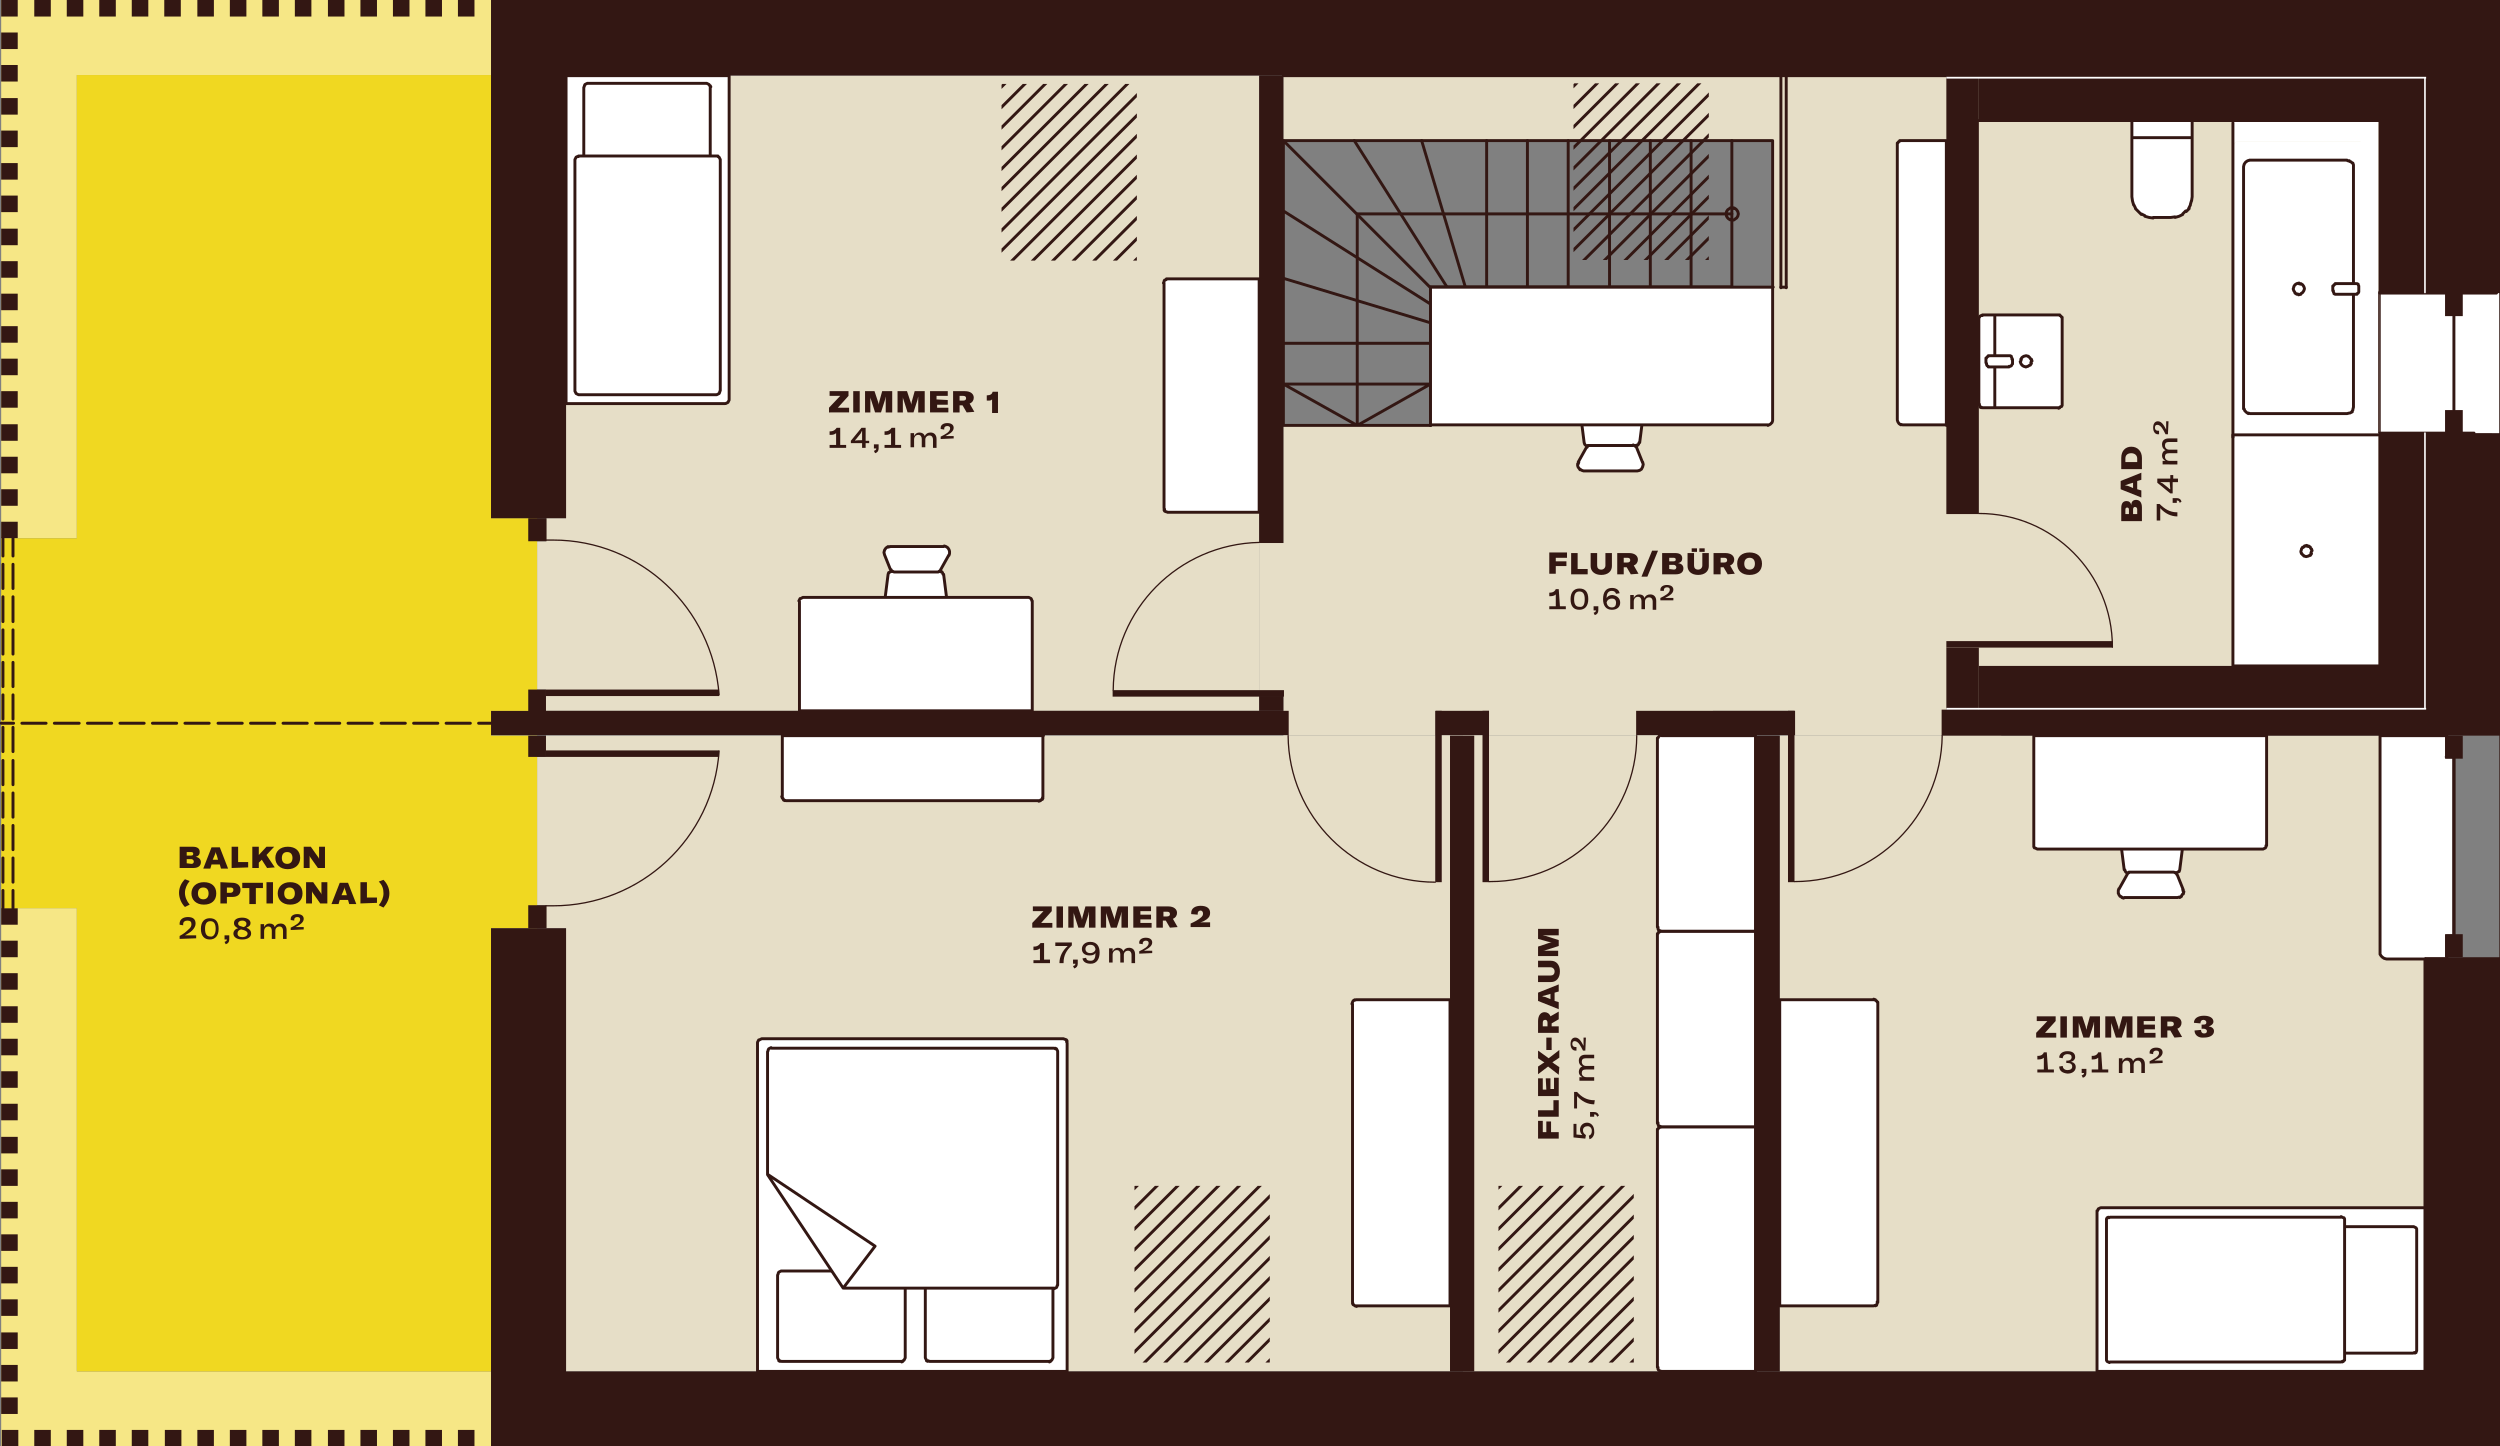 <?xml version="1.0" encoding="utf-8"?>
<!-- Generator: Adobe Illustrator 26.2.1, SVG Export Plug-In . SVG Version: 6.00 Build 0)  -->
<svg version="1.1" id="Ebene_1" xmlns="http://www.w3.org/2000/svg" xmlns:xlink="http://www.w3.org/1999/xlink" x="0px" y="0px"
	 viewBox="0 0 423.1 244.8" enable-background="new 0 0 423.1 244.8" xml:space="preserve">
<rect x="0" y="0" width="423.1" height="244.8" fill="#808080" stroke="none"/>
<g>
	<polygon fill-rule="evenodd" clip-rule="evenodd" fill="#E6DEC7" points="95.8,232.1 95.8,157.1 92.4,157.1 92.4,153.2 90.9,153.2 
		90.9,128.1 92.4,128.1 92.4,124.5 245.4,124.5 245.4,232.1 	"/>
	<rect x="247.6" y="124.5" fill-rule="evenodd" clip-rule="evenodd" fill="#E6DEC7" width="49.5" height="107.6"/>
	<rect x="301.2" y="124.5" fill-rule="evenodd" clip-rule="evenodd" fill="#E6DEC7" width="109.2" height="107.6"/>
	<polygon fill-rule="evenodd" clip-rule="evenodd" fill="#E6DEC7" points="213.1,91.9 217.2,91.9 217.2,72 242.1,72 242.1,48.6 
		300,48.6 300,23.8 242.1,23.8 217.2,23.8 217.2,12.8 402.8,12.8 402.8,120.3 338.7,120.3 338.7,124.5 303.7,124.5 303.7,120.3 
		289.9,120.3 289.9,124.5 217.2,124.5 217.2,120.3 217.2,117.8 213.1,117.8 	"/>
	<polygon fill-rule="evenodd" clip-rule="evenodd" fill="#FFFFFF" points="245.4,169.2 245.4,221 229.5,221 229.3,221 229,220.8 
		228.9,220.6 228.9,220.4 228.9,169.9 228.9,169.6 229,169.4 229.3,169.2 229.5,169.2 	"/>
	
		<path fill="none" stroke="#331713" stroke-width="0.497" stroke-linecap="round" stroke-linejoin="round" stroke-miterlimit="10" d="
		M245.4,169.2h-15.9 M229.5,169.2l-0.3,0.1 M229.3,169.2l-0.2,0.1 M229,169.4l-0.1,0.2 M228.9,169.6l-0.1,0.3 M228.9,169.9v50.5
		 M228.9,220.4l0.1,0.3 M228.9,220.6l0.1,0.2 M229,220.8l0.2,0.1 M229.3,221l0.3,0.1 M229.5,221h15.9 M245.4,221v-51.8"/>
	<polygon fill-rule="evenodd" clip-rule="evenodd" fill="#FFFFFF" points="367.4,36.8 364.4,36.8 363.7,36.8 363,36.6 362.4,36.2 
		361.9,35.8 361.4,35.3 361.1,34.6 360.9,34 360.8,33.3 360.8,20.4 371,20.4 371,33.3 370.9,34 370.7,34.6 370.4,35.3 370,35.8 
		369.4,36.2 368.8,36.6 368.1,36.8 	"/>
	
		<path fill="none" stroke="#331713" stroke-width="0.497" stroke-linecap="round" stroke-linejoin="round" stroke-miterlimit="10" d="
		M371,23.3h-10.2 M367.4,36.8l0.7-0.1 M368.1,36.8l0.7-0.2 M368.8,36.6l0.6-0.3 M369.4,36.2l0.5-0.5 M370,35.8l0.5-0.5 M370.4,35.3
		l0.3-0.6 M370.7,34.6l0.2-0.7 M370.9,34l0.1-0.7 M371,33.3V20.4 M371,20.4h-10.2 M360.8,20.4v12.9 M360.8,33.3l0.1,0.7 M360.9,34
		l0.2,0.7 M361.1,34.6l0.3,0.6 M361.4,35.3l0.5,0.5 M361.9,35.8l0.5,0.5 M362.4,36.2l0.6,0.3 M363,36.6l0.7,0.2 M363.7,36.8l0.7,0.1
		 M364.4,36.8h3"/>
	<polygon fill-rule="evenodd" clip-rule="evenodd" fill="#FFFFFF" points="349,54 349,68.4 349,68.6 348.8,68.8 348.6,69 348.4,69 
		335.5,69 335.3,69 335.1,68.8 335,68.6 334.9,68.4 334.9,54 335,53.7 335.1,53.5 335.3,53.4 335.5,53.3 348.4,53.3 348.6,53.4 
		348.8,53.5 349,53.7 	"/>
	
		<path fill="none" stroke="#331713" stroke-width="0.497" stroke-linecap="round" stroke-linejoin="round" stroke-miterlimit="10" d="
		M337.6,68.9V53.4 M349,54v14.4 M349,68.4l0,0.2 M349,68.6l-0.1,0.2 M348.8,68.8l-0.2,0.1 M348.6,69l-0.2,0.1 M348.4,69h-12.9
		 M335.5,69l-0.2-0.1 M335.3,69l-0.2-0.1 M335.1,68.8l-0.1-0.2 M335,68.6l0-0.2 M334.9,68.4V54 M334.9,54l0-0.2 M335,53.7l0.1-0.2
		 M335.1,53.5l0.2-0.1 M335.3,53.4l0.2,0 M335.5,53.3h12.9 M348.4,53.3l0.2,0 M348.6,53.4l0.2,0.1 M348.8,53.5l0.1,0.2 M349,53.7
		l0,0.2"/>
	<polygon fill-rule="evenodd" clip-rule="evenodd" fill="#FFFFFF" points="340.6,60.8 340.6,61.4 340.5,61.7 340.4,61.9 340.2,62 
		340,62.1 336.7,62.1 336.5,62 336.3,61.9 336.2,61.7 336.1,61.4 336.1,60.8 336.2,60.6 336.3,60.4 336.5,60.2 336.7,60.2 340,60.2 
		340.2,60.2 340.4,60.4 340.5,60.6 	"/>
	
		<path fill="none" stroke="#331713" stroke-width="0.497" stroke-linecap="round" stroke-linejoin="round" stroke-miterlimit="10" d="
		M342,61.1l0.1-0.3 M342,60.8l0.2-0.3 M342.2,60.5l0.3-0.2 M342.5,60.3l0.4-0.1 M342.9,60.2l0.4,0.1 M343.2,60.3l0.3,0.2
		 M343.5,60.5l0.2,0.3 M343.8,60.8l0.1,0.3 M343.8,61.1l-0.1,0.3 M343.8,61.5l-0.2,0.3 M343.5,61.8l-0.3,0.2 M343.2,62l-0.4,0.1
		 M342.9,62.1l-0.4-0.1 M342.5,62l-0.3-0.2 M342.2,61.8l-0.2-0.3 M342,61.5l-0.1-0.3 M340.6,60.8v0.6 M340.6,61.4l0,0.2 M340.5,61.7
		l-0.1,0.2 M340.4,61.9l-0.2,0.1 M340.2,62l-0.2,0 M340,62.1h-3.2 M336.7,62.1l-0.2,0 M336.5,62l-0.2-0.1 M336.3,61.9l-0.1-0.2
		 M336.2,61.7l0-0.2 M336.1,61.4v-0.6 M336.1,60.8l0-0.2 M336.2,60.6l0.1-0.2 M336.3,60.4l0.2-0.1 M336.5,60.2l0.2,0 M336.7,60.2
		h3.2 M340,60.2l0.2,0 M340.2,60.2l0.2,0.1 M340.4,60.4l0.1,0.2 M340.5,60.6l0,0.2"/>
	<polygon fill-rule="evenodd" clip-rule="evenodd" fill="#FFFFFF" points="297.1,190.7 297.1,232.1 281.2,232.1 280.9,232 
		280.7,231.9 280.6,231.7 280.5,231.4 280.5,191.4 280.6,191.1 280.7,190.9 280.9,190.8 281.2,190.7 	"/>
	
		<path fill="none" stroke="#331713" stroke-width="0.497" stroke-linecap="round" stroke-linejoin="round" stroke-miterlimit="10" d="
		M297.1,190.7v41.4 M297.1,232.1h-15.9 M281.2,232.1l-0.3-0.1 M280.9,232l-0.2-0.1 M280.7,231.9l-0.1-0.2 M280.6,231.7l0-0.3
		 M280.5,231.4v-40 M280.5,191.4l0-0.3 M280.6,191.1l0.1-0.2 M280.7,190.9l0.2-0.1 M280.9,190.8l0.3-0.1 M281.2,190.7h15.9"/>
	<polygon fill-rule="evenodd" clip-rule="evenodd" fill="#FFFFFF" points="297.1,157.6 297.1,190.7 281.2,190.7 280.9,190.7 
		280.7,190.5 280.6,190.3 280.5,190.1 280.5,158.3 280.6,158 280.7,157.8 280.9,157.6 281.2,157.6 	"/>
	
		<path fill="none" stroke="#331713" stroke-width="0.497" stroke-linecap="round" stroke-linejoin="round" stroke-miterlimit="10" d="
		M297.1,157.6v33.1 M297.1,190.7h-15.9 M281.2,190.7l-0.3-0.1 M280.9,190.7l-0.2-0.1 M280.7,190.5l-0.1-0.2 M280.6,190.3l0-0.3
		 M280.5,190.1v-31.8 M280.5,158.3l0-0.3 M280.6,158l0.1-0.2 M280.7,157.8l0.2-0.1 M280.9,157.6l0.3-0.1 M281.2,157.6h15.9"/>
	<polygon fill-rule="evenodd" clip-rule="evenodd" fill="#FFFFFF" points="297.1,124.5 297.1,157.6 281.2,157.6 280.9,157.6 
		280.7,157.4 280.6,157.2 280.5,156.9 280.5,125.2 280.6,124.9 280.7,124.7 280.9,124.5 281.2,124.5 	"/>
	
		<path fill="none" stroke="#331713" stroke-width="0.497" stroke-linecap="round" stroke-linejoin="round" stroke-miterlimit="10" d="
		M297.1,124.5v33.1 M297.1,157.6h-15.9 M281.2,157.6l-0.3-0.1 M280.9,157.6l-0.2-0.1 M280.7,157.4l-0.1-0.2 M280.6,157.2l0-0.3
		 M280.5,156.9v-31.8 M280.5,125.2l0-0.3 M280.6,124.9l0.1-0.2 M280.7,124.7l0.2-0.2 M280.9,124.5l0.3-0.1 M281.2,124.5h15.9"/>
	<polygon fill-rule="evenodd" clip-rule="evenodd" fill="#FFFFFF" points="132.4,134.8 132.4,124.5 176.5,124.5 176.5,134.8 
		176.5,135.1 176.3,135.3 176.1,135.5 175.9,135.5 133,135.5 132.8,135.5 132.6,135.3 132.4,135.1 	"/>
	
		<path fill="none" stroke="#331713" stroke-width="0.497" stroke-linecap="round" stroke-linejoin="round" stroke-miterlimit="10" d="
		M132.4,134.8v-10.4 M132.4,124.5h44.2 M176.5,124.5v10.4 M176.5,134.8l-0.1,0.3 M176.5,135.1l-0.1,0.2 M176.3,135.3l-0.2,0.1
		 M176.1,135.5l-0.3,0.1 M175.9,135.5H133 M133,135.5l-0.3-0.1 M132.8,135.5l-0.2-0.1 M132.6,135.3l-0.1-0.2 M132.4,135.1l-0.1-0.3"
		/>
	<polygon fill-rule="evenodd" clip-rule="evenodd" fill="#FFFFFF" points="402.8,161.1 402.8,124.5 414.1,124.5 414.1,128.1 
		415.3,128.1 415.3,158.4 414.1,158.4 414.1,162.3 410.4,162.3 403.9,162.3 403.5,162.2 403.2,162 403,161.8 402.8,161.5 	"/>
	
		<path fill="none" stroke="#331713" stroke-width="0.497" stroke-linecap="round" stroke-linejoin="round" stroke-miterlimit="10" d="
		M402.8,161.1l0,0.4 M402.8,161.5l0.2,0.3 M403,161.8l0.2,0.2 M403.2,162l0.3,0.2 M403.5,162.2l0.4,0.1 M403.9,162.3h6.5
		 M410.4,162.3h3.6 M414.1,162.3v-3.8 M414.1,158.4h1.2 M415.3,158.4v-30.4 M415.3,128.1H414 M414.1,128.1v-3.6 M414.1,124.5h-11.3
		 M402.8,124.5v36.6"/>
	<polygon fill-rule="evenodd" clip-rule="evenodd" fill="#FFFFFF" points="321.1,71 321.1,24.4 321.2,24.2 321.3,24 321.5,23.8 
		321.8,23.8 329.4,23.8 329.4,72 322,72 321.7,71.9 321.4,71.7 321.2,71.4 	"/>
	
		<path fill="none" stroke="#331713" stroke-width="0.497" stroke-linecap="round" stroke-linejoin="round" stroke-miterlimit="10" d="
		M329.4,71.9H322 M322,71.9l-0.4-0.1 M321.7,71.9l-0.3-0.2 M321.4,71.7l-0.2-0.3 M321.2,71.4l-0.1-0.3 M321.1,71V24.4 M321.1,24.4
		l0-0.2 M321.2,24.2l0.1-0.2 M321.3,24l0.2-0.1 M321.5,23.8l0.2,0 M321.8,23.8h7.6 M329.4,23.8v48.2"/>
	<polygon fill-rule="evenodd" clip-rule="evenodd" fill="#FFFFFF" points="301.2,169.2 317.1,169.2 317.4,169.2 317.6,169.4 
		317.7,169.6 317.8,169.9 317.8,220.4 317.7,220.6 317.6,220.8 317.4,221 317.1,221 301.2,221 	"/>
	
		<path fill="none" stroke="#331713" stroke-width="0.497" stroke-linecap="round" stroke-linejoin="round" stroke-miterlimit="10" d="
		M301.2,169.2V221 M301.2,221h15.9 M317.1,221l0.3-0.1 M317.4,221l0.2-0.1 M317.6,220.8l0.1-0.2 M317.7,220.6l0-0.3 M317.8,220.4
		v-50.5 M317.8,169.9l0-0.3 M317.7,169.6l-0.1-0.2 M317.6,169.4l-0.2-0.1 M317.4,169.2l-0.3-0.1 M317.1,169.2h-15.9"/>
	<polygon fill-rule="evenodd" clip-rule="evenodd" fill="#E6DEC7" points="95.8,12.8 213.1,12.8 213.1,120.3 92.4,120.3 92.4,116.7 
		90.9,116.7 90.9,91.6 92.4,91.6 92.4,87.7 95.8,87.7 	"/>
	<rect x="410.4" y="73.3" fill="#331713" width="12.7" height="51.2"/>
	<rect x="328.6" y="120.1" fill-rule="evenodd" clip-rule="evenodd" fill="#331713" width="81.9" height="4.4"/>
	<rect x="276.9" y="120.3" fill-rule="evenodd" clip-rule="evenodd" fill="#331713" width="26.9" height="4.1"/>
	<rect x="83.1" y="120.3" fill-rule="evenodd" clip-rule="evenodd" fill="#331713" width="135" height="4.1"/>
	<rect x="213.1" y="12.8" fill-rule="evenodd" clip-rule="evenodd" fill="#331713" width="4.1" height="79.1"/>
	<rect x="213.1" y="117.8" fill-rule="evenodd" clip-rule="evenodd" fill="#331713" width="4.1" height="2.5"/>
	<rect x="297.1" y="124.5" fill-rule="evenodd" clip-rule="evenodd" fill="#331713" width="4.1" height="107.6"/>
	<polygon fill="#F6E786" points="13,153.7 13,232.1 83.1,232.1 83.1,244.8 0.2,244.8 0.2,153.7 	"/>
	<rect x="342.9" y="242" fill="#331713" width="2.8" height="2.8"/>
	<rect x="348.4" y="242" fill="#331713" width="2.8" height="2.8"/>
	<rect x="353.9" y="242" fill="#331713" width="2.8" height="2.8"/>
	<rect x="359.4" y="242" fill="#331713" width="2.8" height="2.8"/>
	<rect x="364.9" y="242" fill="#331713" width="2.8" height="2.8"/>
	<rect x="370.5" y="242" fill="#331713" width="2.8" height="2.8"/>
	<rect x="376" y="242" fill="#331713" width="2.8" height="2.8"/>
	<rect x="381.5" y="242" fill="#331713" width="2.8" height="2.8"/>
	<rect x="387" y="242" fill="#331713" width="2.8" height="2.8"/>
	<rect x="392.5" y="242" fill="#331713" width="2.8" height="2.8"/>
	<rect x="398.1" y="242" fill="#331713" width="2.8" height="2.8"/>
	<rect x="403.6" y="242" fill="#331713" width="2.8" height="2.8"/>
	<rect x="409.1" y="242" fill="#331713" width="2.8" height="2.8"/>
	<rect x="414.6" y="242" fill="#331713" width="2.8" height="2.8"/>
	<rect x="420.1" y="242" fill="#331713" width="2.8" height="2.8"/>
	<rect x="0.2" y="236.5" fill-rule="evenodd" clip-rule="evenodd" fill="#331713" width="2.8" height="2.8"/>
	<rect x="0.2" y="231" fill-rule="evenodd" clip-rule="evenodd" fill="#331713" width="2.8" height="2.8"/>
	<rect x="0.2" y="225.5" fill-rule="evenodd" clip-rule="evenodd" fill="#331713" width="2.8" height="2.8"/>
	<rect x="0.2" y="219.9" fill-rule="evenodd" clip-rule="evenodd" fill="#331713" width="2.8" height="2.8"/>
	<rect x="0.2" y="214.4" fill-rule="evenodd" clip-rule="evenodd" fill="#331713" width="2.8" height="2.8"/>
	<rect x="77.5" y="242" fill="#331713" width="2.8" height="2.8"/>
	<rect x="72" y="242" fill="#331713" width="2.8" height="2.8"/>
	<rect x="66.5" y="242" fill="#331713" width="2.8" height="2.8"/>
	<rect x="61" y="242" fill="#331713" width="2.8" height="2.8"/>
	<rect x="55.5" y="242" fill="#331713" width="2.8" height="2.8"/>
	<rect x="49.9" y="242" fill="#331713" width="2.8" height="2.8"/>
	<rect x="44.4" y="242" fill="#331713" width="2.8" height="2.8"/>
	<rect x="38.9" y="242" fill="#331713" width="2.8" height="2.8"/>
	<rect x="33.4" y="242" fill="#331713" width="2.8" height="2.8"/>
	<rect x="27.9" y="242" fill="#331713" width="2.8" height="2.8"/>
	<rect x="22.3" y="242" fill="#331713" width="2.8" height="2.8"/>
	<rect x="16.8" y="242" fill="#331713" width="2.8" height="2.8"/>
	<rect x="11.3" y="242" fill="#331713" width="2.8" height="2.8"/>
	<rect x="5.8" y="242" fill="#331713" width="2.8" height="2.8"/>
	<rect x="0.3" y="242" fill="#331713" width="2.8" height="2.8"/>
	<rect x="0.2" y="208.9" fill-rule="evenodd" clip-rule="evenodd" fill="#331713" width="2.8" height="2.8"/>
	<rect x="0.2" y="203.4" fill-rule="evenodd" clip-rule="evenodd" fill="#331713" width="2.8" height="2.8"/>
	<rect x="0.2" y="197.9" fill-rule="evenodd" clip-rule="evenodd" fill="#331713" width="2.8" height="2.8"/>
	<rect x="0.2" y="192.4" fill-rule="evenodd" clip-rule="evenodd" fill="#331713" width="2.8" height="2.8"/>
	<rect x="0.2" y="186.8" fill-rule="evenodd" clip-rule="evenodd" fill="#331713" width="2.8" height="2.8"/>
	<rect x="0.2" y="181.3" fill-rule="evenodd" clip-rule="evenodd" fill="#331713" width="2.8" height="2.8"/>
	<rect x="0.2" y="175.8" fill-rule="evenodd" clip-rule="evenodd" fill="#331713" width="2.8" height="2.8"/>
	<rect x="0.2" y="170.3" fill-rule="evenodd" clip-rule="evenodd" fill="#331713" width="2.8" height="2.8"/>
	<rect x="0.2" y="164.7" fill-rule="evenodd" clip-rule="evenodd" fill="#331713" width="2.8" height="2.8"/>
	<rect x="0.2" y="159.2" fill-rule="evenodd" clip-rule="evenodd" fill="#331713" width="2.8" height="2.8"/>
	<rect x="0.2" y="153.7" fill-rule="evenodd" clip-rule="evenodd" fill="#331713" width="2.8" height="2.8"/>
	<polygon fill="#F6E786" points="83.1,0 83.1,12.7 13,12.7 13,91.1 0.2,91.1 0.2,0 	"/>
	<rect x="77.5" fill="#331713" width="2.8" height="2.8"/>
	<rect x="72" fill="#331713" width="2.8" height="2.8"/>
	<rect x="66.5" fill="#331713" width="2.8" height="2.8"/>
	<rect x="61" fill="#331713" width="2.8" height="2.8"/>
	<rect x="55.5" fill="#331713" width="2.8" height="2.8"/>
	<rect x="49.9" fill="#331713" width="2.8" height="2.8"/>
	<rect x="44.4" fill="#331713" width="2.8" height="2.8"/>
	<rect x="38.9" fill="#331713" width="2.8" height="2.8"/>
	<rect x="33.4" fill="#331713" width="2.8" height="2.8"/>
	<rect x="27.8" fill="#331713" width="2.8" height="2.8"/>
	<rect x="22.3" fill="#331713" width="2.8" height="2.8"/>
	<rect x="16.8" fill="#331713" width="2.8" height="2.8"/>
	<rect x="11.3" fill="#331713" width="2.8" height="2.8"/>
	<rect x="5.8" fill="#331713" width="2.8" height="2.8"/>
	<rect x="0.2" fill="#331713" width="2.8" height="2.8"/>
	<rect x="0.2" y="5.5" fill-rule="evenodd" clip-rule="evenodd" fill="#331713" width="2.8" height="2.8"/>
	<rect x="0.2" y="11" fill-rule="evenodd" clip-rule="evenodd" fill="#331713" width="2.8" height="2.8"/>
	<rect x="0.2" y="16.6" fill-rule="evenodd" clip-rule="evenodd" fill="#331713" width="2.8" height="2.8"/>
	<rect x="0.2" y="22.1" fill-rule="evenodd" clip-rule="evenodd" fill="#331713" width="2.8" height="2.8"/>
	<rect x="0.2" y="27.6" fill-rule="evenodd" clip-rule="evenodd" fill="#331713" width="2.8" height="2.8"/>
	<rect x="0.2" y="33.1" fill-rule="evenodd" clip-rule="evenodd" fill="#331713" width="2.8" height="2.8"/>
	<rect x="0.2" y="38.7" fill-rule="evenodd" clip-rule="evenodd" fill="#331713" width="2.8" height="2.8"/>
	<rect x="0.2" y="44.2" fill-rule="evenodd" clip-rule="evenodd" fill="#331713" width="2.8" height="2.8"/>
	<rect x="0.2" y="49.7" fill-rule="evenodd" clip-rule="evenodd" fill="#331713" width="2.8" height="2.8"/>
	<rect x="0.2" y="55.2" fill-rule="evenodd" clip-rule="evenodd" fill="#331713" width="2.8" height="2.8"/>
	<rect x="0.2" y="60.7" fill-rule="evenodd" clip-rule="evenodd" fill="#331713" width="2.8" height="2.8"/>
	<rect x="0.2" y="66.2" fill-rule="evenodd" clip-rule="evenodd" fill="#331713" width="2.8" height="2.8"/>
	<rect x="0.2" y="71.8" fill-rule="evenodd" clip-rule="evenodd" fill="#331713" width="2.8" height="2.8"/>
	<rect x="0.2" y="77.3" fill-rule="evenodd" clip-rule="evenodd" fill="#331713" width="2.8" height="2.8"/>
	<rect x="0.2" y="82.8" fill-rule="evenodd" clip-rule="evenodd" fill="#331713" width="2.8" height="2.8"/>
	<rect x="0.2" y="88.3" fill-rule="evenodd" clip-rule="evenodd" fill="#331713" width="2.8" height="2.8"/>
	<polygon fill-rule="evenodd" clip-rule="evenodd" fill="#F0D821" points="0.2,153.7 0.2,91.1 13,91.1 13,12.7 83.1,12.7 83.1,87.7 
		90.9,87.7 90.9,120.3 83.1,120.3 83.1,124.5 90.9,124.5 90.9,157.1 83.1,157.1 83.1,232.1 13,232.1 13,153.7 	"/>
	<polygon fill-rule="evenodd" clip-rule="evenodd" fill="#331713" points="334.9,20.4 334.9,12.7 410.4,12.7 410.4,49.6 402.8,49.6 
		402.8,20.4 	"/>
	<polygon fill-rule="evenodd" clip-rule="evenodd" fill="#331713" points="329.4,120.3 329.4,109.6 334.9,109.6 334.9,112.7 
		334.9,120.3 	"/>
	<polygon fill-rule="evenodd" clip-rule="evenodd" fill="#FFFFFF" points="377.9,23.9 377.9,20.4 402.5,20.4 402.5,73.3 400.2,73.3 
		400.2,25 400.1,24.6 400,24.3 399.7,24.1 399.4,23.9 399.1,23.9 378.9,23.9 378.5,24 378.2,24.2 378,24.5 377.9,24.9 	"/>
	<rect x="245.4" y="124.5" fill-rule="evenodd" clip-rule="evenodd" fill="#331713" width="4.1" height="107.6"/>
	<rect x="243" y="120.3" fill-rule="evenodd" clip-rule="evenodd" fill="#331713" width="9" height="4.1"/>
	<polygon fill-rule="evenodd" clip-rule="evenodd" fill="#331713" points="329.4,12.7 334.9,12.7 334.9,20.4 334.9,87 329.4,87 	"/>
	<polygon fill-rule="evenodd" clip-rule="evenodd" fill="#331713" points="334.9,112.7 402.8,112.7 402.8,73.3 410.4,73.3 
		410.4,120.3 334.9,120.3 	"/>
	
		<path fill="none" stroke="#331713" stroke-width="0.497" stroke-linecap="round" stroke-linejoin="round" stroke-miterlimit="10" d="
		M410.1,120.3H339 M402.8,20.4h-67.9 M410.4,12.7v36.8 M410.4,73.3v47 M402.8,112.7V73.3 M402.8,49.4v-29 M403.4,73.3h0.7
		 M403.1,73.3h0.3 M402.8,73.3h0.3 M410.1,73.3h0.3 M409.8,73.3h0.3 M404.1,73.3h5.7 M403.4,49.6h0.7 M403.1,49.6h0.3 M402.8,49.6
		h0.3 M410.1,49.6h0.3 M409.8,49.6h0.3 M404.1,49.6h5.7 M410.1,120.3h0.3 M410.1,12.7h0.3 M410.4,120.3L410.4,120.3"/>
	<polygon fill="#FFFFFF" points="410.4,232 410.4,232.1 410.4,232 	"/>
	
		<path fill="none" stroke="#331713" stroke-width="0.497" stroke-linecap="round" stroke-linejoin="round" stroke-miterlimit="10" d="
		M299.3,235v0.4 M299.3,234.9L299.3,234.9 M410.4,232L410.4,232"/>
	<polygon fill="#FFFFFF" points="410.4,12.8 410.4,12.8 410.4,12.7 	"/>
	<rect x="95.8" y="12.4" fill="#FFFFFF" width="117.3" height="0.4"/>
	<g>
		<g>
			<defs>
				<rect id="SVGID_00000156588844522782043690000013133105770679504054_" width="423.1" height="244.8"/>
			</defs>
			<clipPath id="SVGID_00000100376851451935896830000005563085268725764736_">
				<use xlink:href="#SVGID_00000156588844522782043690000013133105770679504054_"  overflow="visible"/>
			</clipPath>
			
				<path clip-path="url(#SVGID_00000100376851451935896830000005563085268725764736_)" fill="none" stroke="#331713" stroke-width="0.497" stroke-linecap="round" stroke-linejoin="round" stroke-miterlimit="10" d="
				M410.4,204.2v-41.9 M414.9,73.3h1.9 M418.7,73.3h2.8 M416.8,73.3h1.9 M413.7,73.3h1.2 M413.4,73.3h0.4 M413.3,73.3L413.3,73.3
				 M411.1,73.3h2.2 M410.8,73.3h0.4 M410.4,73.3h0.4 M414.9,49.6h1.9 M421.4,49.6h1.1 M418.7,49.6h2.8 M416.8,49.6h1.9 M413.7,49.6
				h1.2 M413.4,49.6h0.4 M413.3,49.6L413.3,49.6 M411.1,49.6h2.2 M410.8,49.6h0.4 M410.4,49.6h0.4 M410.4,120.3v-47 M410.4,232
				L410.4,232 M410.4,120.3L410.4,120.3 M410.4,12.8L410.4,12.8 M410.4,12.8H217.2"/>
		</g>
	</g>
	<polygon fill="#FFFFFF" points="423,49.6 423,73.3 415.7,73.3 402.7,73.3 402.7,49.6 	"/>
	<g>
		<g>
			<defs>
				<rect id="SVGID_00000019678046312900731680000010013649246967999164_" width="423.1" height="244.8"/>
			</defs>
			<clipPath id="SVGID_00000069363843439345058100000018052473271454122153_">
				<use xlink:href="#SVGID_00000019678046312900731680000010013649246967999164_"  overflow="visible"/>
			</clipPath>
			
				<path clip-path="url(#SVGID_00000069363843439345058100000018052473271454122153_)" fill="none" stroke="#331713" stroke-width="0.221" stroke-linecap="round" stroke-linejoin="round" stroke-miterlimit="10" d="
				M402.8,49.6v23.7 M252,149.2c0.1,0,0.1,0,0.2,0c13.7,0,24.8-11.1,24.8-24.7 M357.5,109.5c0-12.5-10.1-22.6-22.6-22.6
				 M303.7,149.2c13.7,0,24.8-11,25-24.7 M218,124.5c0.1,13.7,11.2,24.8,24.9,24.8h0 M213.1,91.8c-13.6,0.3-24.6,11.3-24.7,25
				 M423.1,244.5V49.6"/>
		</g>
		<g>
			<defs>
				<rect id="SVGID_00000178178372026136595210000006189672840034694273_" width="423.1" height="244.8"/>
			</defs>
			<clipPath id="SVGID_00000057140070379294525550000006985155022308156091_">
				<use xlink:href="#SVGID_00000178178372026136595210000006189672840034694273_"  overflow="visible"/>
			</clipPath>
			
				<path clip-path="url(#SVGID_00000057140070379294525550000006985155022308156091_)" fill="none" stroke="#331713" stroke-width="0.497" stroke-linecap="round" stroke-linejoin="round" stroke-miterlimit="10" d="
				M415.3,69.4v-16 M415.3,158.1v-29.8 M410.4,49.6h0.3 M410.8,49.6h0.4 M411.1,49.6h2.2 M413.3,49.6L413.3,49.6 M413.4,49.6h0.4
				 M413.7,49.6h1.2 M416.8,49.6h1.9 M418.7,49.6h2.8 M421.4,49.6h1.1 M414.9,49.6h1.9 M414.9,49.6h1.9 M410.4,73.3h0.3 M410.8,73.3
				h0.4 M411.1,73.3h2.2 M413.3,73.3L413.3,73.3 M413.4,73.3h0.4 M413.7,73.3h1.2 M416.8,73.3h1.9 M414.9,73.3h1.9 M414.9,73.3h1.9
				 M2.2,153.7v-3 M2.2,149.3v-4.1 M2.2,143.8v-4.1 M2.2,138.3v-4.1 M2.2,132.8v-4.1 M2.2,127.2v-4.1 M2.2,121.7v-4.1 M2.2,116.2
				v-4.1 M2.2,110.7v-4.1 M2.2,105.2V101 M2.2,99.6v-4.1 M2.2,94.1v-3 M0.5,153.7v-3 M0.5,149.3v-4.1 M0.5,143.8v-4.1 M0.5,138.3
				v-4.1 M0.5,132.8v-4.1 M0.5,127.2v-4.1 M0.5,121.7v-4.1 M0.5,116.2v-4.1 M0.5,110.7v-4.1 M0.5,105.2V101 M0.5,99.6v-4.1
				 M0.5,94.1v-3 M404.1,49.6h5.7 M409.8,49.6h0.3 M410.1,49.6h0.3 M402.8,49.6h0.3 M403.1,49.6h0.3 M403.4,49.6h0.7 M404.1,73.3
				h5.7 M409.8,73.3h0.3 M410.1,73.3h0.3 M402.8,73.3h0.3 M403.1,73.3h0.3 M403.4,73.3h0.7"/>
		</g>
		<g>
			<defs>
				<rect id="SVGID_00000026163691358842231660000002167322350754361770_" width="423.1" height="244.8"/>
			</defs>
			<clipPath id="SVGID_00000138572174854881297490000018373365021029064860_">
				<use xlink:href="#SVGID_00000026163691358842231660000002167322350754361770_"  overflow="visible"/>
			</clipPath>
			
				<path clip-path="url(#SVGID_00000138572174854881297490000018373365021029064860_)" fill="none" stroke="#331713" stroke-width="0.221" stroke-linecap="round" stroke-linejoin="round" stroke-miterlimit="10" d="
				M121.7,117.6c-1.1-14.7-13.3-26.2-28.1-26.2c-0.4,0-0.8,0-1.2,0 M92.4,153.3c0.4,0,0.8,0,1.2,0c14.8,0,27.1-11.4,28.1-26.2"/>
		</g>
		<g>
			<defs>
				<rect id="SVGID_00000052098276507120225660000010956396176088393100_" width="423.1" height="244.8"/>
			</defs>
			<clipPath id="SVGID_00000114061284214956065110000002688876226979749819_">
				<use xlink:href="#SVGID_00000052098276507120225660000010956396176088393100_"  overflow="visible"/>
			</clipPath>
			
				<path clip-path="url(#SVGID_00000114061284214956065110000002688876226979749819_)" fill="none" stroke="#331713" stroke-width="0.497" stroke-linecap="round" stroke-linejoin="round" stroke-miterlimit="10" d="
				M242.1,72V48.6 M242.1,48.6h51.1 M83.1,122.4H81 M79.6,122.4h-4.1 M74.1,122.4h-4.1 M68.6,122.4h-4.1 M63,122.4h-4.1 M57.5,122.4
				h-4.1 M52,122.4h-4.1 M46.5,122.4h-4.1 M41,122.4h-4.1 M35.4,122.4h-4.1 M29.9,122.4h-4.1 M24.4,122.4h-4.1 M18.9,122.4h-4.1
				 M13.4,122.4H9.2 M7.8,122.4H3.7 M2.3,122.4H0.2"/>
		</g>
	</g>
	
		<line fill="none" stroke="#331713" stroke-width="0.221" stroke-linecap="round" stroke-linejoin="round" stroke-miterlimit="10" x1="402.6" y1="49.4" x2="402.6" y2="73.3"/>
	
		<path fill="none" stroke="#331713" stroke-width="0.497" stroke-linecap="round" stroke-linejoin="round" stroke-miterlimit="10" d="
		M217.2,23.8h75.9 M293.1,23.8v24.8 M301.4,48.6h0.9"/>
	
		<line fill="none" stroke="#331713" stroke-width="0.221" stroke-linecap="round" stroke-linejoin="round" stroke-miterlimit="10" x1="286.2" y1="23.8" x2="286.2" y2="48.6"/>
	
		<path fill="none" stroke="#331713" stroke-width="0.497" stroke-linecap="round" stroke-linejoin="round" stroke-miterlimit="10" d="
		M286.2,23.8v24.8 M293.1,48.6h-6.9"/>
	
		<path fill="none" stroke="#331713" stroke-width="0.221" stroke-linecap="round" stroke-linejoin="round" stroke-miterlimit="10" d="
		M279.3,48.6V23.8 M279.3,23.8h6.9"/>
	
		<path fill="none" stroke="#331713" stroke-width="0.497" stroke-linecap="round" stroke-linejoin="round" stroke-miterlimit="10" d="
		M279.3,23.8v24.8 M286.2,48.6h-6.9"/>
	
		<path fill="none" stroke="#331713" stroke-width="0.221" stroke-linecap="round" stroke-linejoin="round" stroke-miterlimit="10" d="
		M272.4,48.6V23.8 M272.4,23.8h6.9"/>
	
		<path fill="none" stroke="#331713" stroke-width="0.497" stroke-linecap="round" stroke-linejoin="round" stroke-miterlimit="10" d="
		M272.4,23.8v24.8 M279.3,48.6h-6.9"/>
	
		<path fill="none" stroke="#331713" stroke-width="0.221" stroke-linecap="round" stroke-linejoin="round" stroke-miterlimit="10" d="
		M265.4,48.6V23.8 M265.4,23.8h6.9"/>
	
		<path fill="none" stroke="#331713" stroke-width="0.497" stroke-linecap="round" stroke-linejoin="round" stroke-miterlimit="10" d="
		M265.4,23.8v24.8 M272.4,48.6h-6.9"/>
	
		<path fill="none" stroke="#331713" stroke-width="0.221" stroke-linecap="round" stroke-linejoin="round" stroke-miterlimit="10" d="
		M258.5,48.6V23.8 M258.5,23.8h6.9"/>
	
		<path fill="none" stroke="#331713" stroke-width="0.497" stroke-linecap="round" stroke-linejoin="round" stroke-miterlimit="10" d="
		M258.5,23.8v24.8 M265.4,48.6h-6.9"/>
	
		<path fill="none" stroke="#331713" stroke-width="0.221" stroke-linecap="round" stroke-linejoin="round" stroke-miterlimit="10" d="
		M251.6,48.6V23.8 M251.6,23.8h6.9"/>
	
		<path fill="none" stroke="#331713" stroke-width="0.497" stroke-linecap="round" stroke-linejoin="round" stroke-miterlimit="10" d="
		M251.6,23.8v24.8 M258.5,48.6h-6.9"/>
	
		<line fill="none" stroke="#331713" stroke-width="0.221" stroke-linecap="round" stroke-linejoin="round" stroke-miterlimit="10" x1="251.6" y1="23.8" x2="240.6" y2="23.8"/>
	
		<path fill="none" stroke="#331713" stroke-width="0.497" stroke-linecap="round" stroke-linejoin="round" stroke-miterlimit="10" d="
		M240.6,23.8l7.4,24.8 M251.6,48.6H248"/>
	
		<path fill="none" stroke="#331713" stroke-width="0.221" stroke-linecap="round" stroke-linejoin="round" stroke-miterlimit="10" d="
		M244.9,48.6l-15.7-24.8 M229.2,23.8h11.4"/>
	
		<path fill="none" stroke="#331713" stroke-width="0.497" stroke-linecap="round" stroke-linejoin="round" stroke-miterlimit="10" d="
		M229.2,23.8l15.7,24.8 M248,48.6h-3.2"/>
	
		<path fill="none" stroke="#331713" stroke-width="0.221" stroke-linecap="round" stroke-linejoin="round" stroke-miterlimit="10" d="
		M242.1,48.6l-24.8-24.8 M217.2,23.8h11.9"/>
	
		<line fill="none" stroke="#331713" stroke-width="0.497" stroke-linecap="round" stroke-linejoin="round" stroke-miterlimit="10" x1="242.1" y1="48.6" x2="244.9" y2="48.6"/>
	
		<line fill="none" stroke="#331713" stroke-width="0.221" stroke-linecap="round" stroke-linejoin="round" stroke-miterlimit="10" x1="217.2" y1="35.7" x2="242.1" y2="51.4"/>
	
		<path fill="none" stroke="#331713" stroke-width="0.497" stroke-linecap="round" stroke-linejoin="round" stroke-miterlimit="10" d="
		M217.2,47.1V35.7 M217.2,35.7l24.8,15.7 M217.2,35.7V23.8 M217.2,23.8l24.8,24.8 M242.1,48.6v2.8"/>
	
		<line fill="none" stroke="#331713" stroke-width="0.221" stroke-linecap="round" stroke-linejoin="round" stroke-miterlimit="10" x1="217.2" y1="47.1" x2="242.1" y2="54.6"/>
	
		<path fill="none" stroke="#331713" stroke-width="0.497" stroke-linecap="round" stroke-linejoin="round" stroke-miterlimit="10" d="
		M217.2,58.1v-11 M217.2,47.1l24.8,7.5 M242.1,51.4v3.2"/>
	
		<line fill="none" stroke="#331713" stroke-width="0.221" stroke-linecap="round" stroke-linejoin="round" stroke-miterlimit="10" x1="217.2" y1="58.1" x2="242.1" y2="58.1"/>
	
		<path fill="none" stroke="#331713" stroke-width="0.497" stroke-linecap="round" stroke-linejoin="round" stroke-miterlimit="10" d="
		M217.2,65v-6.9 M217.2,58.1h24.8 M242.1,54.6v3.5"/>
	
		<line fill="none" stroke="#331713" stroke-width="0.221" stroke-linecap="round" stroke-linejoin="round" stroke-miterlimit="10" x1="217.2" y1="65" x2="242.1" y2="65"/>
	
		<path fill="none" stroke="#331713" stroke-width="0.497" stroke-linecap="round" stroke-linejoin="round" stroke-miterlimit="10" d="
		M302.3,12.8v35.9 M301.4,12.8v35.9 M293.1,23.8h6.9 M300,23.8v24.8 M229.7,72L217.2,65 M242.1,65L229.7,72 M293.1,35.2l0.4,0.1
		 M293.5,35.2l0.3,0.2 M293.9,35.5l0.2,0.3 M294.1,35.8l0.1,0.4 M294.2,36.2l-0.1,0.4 M294.1,36.6l-0.2,0.3 M293.9,36.9l-0.3,0.2
		 M293.5,37.2l-0.4,0.1 M293.1,37.2l-0.4-0.1 M292.8,37.2l-0.3-0.2 M292.4,36.9l-0.2-0.3 M292.2,36.6l-0.1-0.4 M292.1,36.2l0.1-0.4
		 M292.2,35.8l0.2-0.3 M292.4,35.5l0.3-0.2 M292.8,35.2l0.4-0.1 M229.7,72V65 M229.7,65V36.2 M229.7,36.2h56.6 M286.2,36.2h6.9
		 M242.1,65V72 M242.1,72h-24.8 M217.2,72V65 M217.2,65h24.8 M242.1,58.1V65"/>
	<polygon fill-rule="evenodd" clip-rule="evenodd" fill="#FFFFFF" points="213.1,47.2 213.1,86.7 197.6,86.7 197.4,86.6 197.1,86.5 
		197,86.3 197,86 197,47.9 197,47.7 197.1,47.4 197.4,47.3 197.6,47.2 	"/>
	
		<path fill="none" stroke="#331713" stroke-width="0.497" stroke-linecap="round" stroke-linejoin="round" stroke-miterlimit="10" d="
		M213.1,47.2h-15.5 M197.6,47.2l-0.2,0 M197.4,47.3l-0.2,0.1 M197.1,47.4l-0.1,0.2 M197,47.7l-0.1,0.2 M197,47.9V86 M197,86l0.1,0.2
		 M197,86.3l0.1,0.2 M197.1,86.5l0.2,0.1 M197.4,86.6l0.2,0.1 M197.6,86.7h15.5 M213.1,86.7V47.2"/>
	<polygon fill-rule="evenodd" clip-rule="evenodd" fill="#FFFFFF" points="354.9,232.1 354.9,205.1 355,204.9 355.1,204.6 
		355.3,204.5 355.6,204.4 410.4,204.4 410.4,232.1 	"/>
	
		<path fill="none" stroke="#331713" stroke-width="0.497" stroke-linecap="round" stroke-linejoin="round" stroke-miterlimit="10" d="
		M354.9,232.1v-27 M354.9,205.1l0-0.2 M355,204.9l0.1-0.2 M355.1,204.6l0.2-0.1 M355.3,204.5l0.2-0.1 M355.6,204.4h54.9
		 M410.4,204.4v27.6 M410.4,232.1h-55.5"/>
	<polygon fill-rule="evenodd" clip-rule="evenodd" fill="#FFFFFF" points="409,228.4 409,228.6 408.9,228.8 408.7,229 408.4,229 
		396.4,229 396.2,229 396,228.8 395.9,228.6 395.8,228.4 395.8,208.3 395.9,208 396,207.8 396.2,207.7 396.4,207.6 408.4,207.6 
		408.7,207.7 408.9,207.8 409,208 409,208.3 	"/>
	
		<path fill="none" stroke="#331713" stroke-width="0.497" stroke-linecap="round" stroke-linejoin="round" stroke-miterlimit="10" d="
		M409,228.4v-20.1 M409,208.3l0-0.2 M409,208l-0.1-0.2 M408.9,207.8l-0.2-0.1 M408.7,207.7l-0.2-0.1 M408.4,207.6h-12 M396.4,207.6
		l-0.2,0.1 M396.2,207.7l-0.2,0.1 M396,207.8l-0.1,0.2 M395.9,208l0,0.2 M395.8,208.3v20.1 M395.8,228.4l0,0.2 M395.9,228.6l0.1,0.2
		 M396,228.8l0.2,0.1 M396.2,229l0.2,0.1 M396.4,229h12 M408.4,229l0.2-0.1 M408.7,229l0.2-0.1 M408.9,228.8l0.1-0.2 M409,228.6
		l0-0.2"/>
	<polygon fill-rule="evenodd" clip-rule="evenodd" fill="#FFFFFF" points="396.8,229.9 396.8,230.2 396.6,230.4 396.4,230.5 
		396.2,230.5 357.1,230.5 356.8,230.5 356.6,230.4 356.5,230.2 356.5,229.9 356.5,206.6 356.5,206.3 356.6,206.1 356.8,206 
		357.1,206 396.2,206 396.4,206 396.6,206.1 396.8,206.3 396.8,206.6 	"/>
	
		<path fill="none" stroke="#331713" stroke-width="0.497" stroke-linecap="round" stroke-linejoin="round" stroke-miterlimit="10" d="
		M396.8,229.9v-23.4 M396.8,206.6l0-0.2 M396.8,206.3l-0.1-0.2 M396.6,206.1l-0.2-0.1 M396.4,206l-0.2-0.1 M396.2,206h-39.1
		 M357.1,206l-0.2,0.1 M356.8,206l-0.2,0.1 M356.6,206.1l-0.1,0.2 M356.5,206.3l0,0.2 M356.5,206.6v23.4 M356.5,229.9l0,0.2
		 M356.5,230.2l0.1,0.2 M356.6,230.4l0.2,0.1 M356.8,230.5l0.2,0.1 M357.1,230.5h39.1 M396.2,230.5l0.2-0.1 M396.4,230.5l0.2-0.1
		 M396.6,230.4l0.1-0.2 M396.8,230.2l0-0.2"/>
	<polygon fill-rule="evenodd" clip-rule="evenodd" fill="#FFFFFF" points="180.6,232.1 128.2,232.1 128.2,176.5 128.3,176.2 
		128.4,176 128.7,175.9 128.9,175.8 180,175.8 180.2,175.9 180.5,176 180.6,176.2 180.6,176.5 	"/>
	
		<path fill="none" stroke="#331713" stroke-width="0.497" stroke-linecap="round" stroke-linejoin="round" stroke-miterlimit="10" d="
		M180.6,232.1v-55.6 M180.6,176.5l-0.1-0.2 M180.6,176.2l-0.1-0.2 M180.5,176l-0.2-0.1 M180.2,175.9l-0.2-0.1 M180,175.8h-51.1
		 M128.9,175.8l-0.2,0.1 M128.7,175.9l-0.2,0.1 M128.4,176l-0.1,0.2 M128.3,176.2l-0.1,0.2 M128.2,176.5v55.6 M128.2,232.1h52.4"/>
	<polygon fill-rule="evenodd" clip-rule="evenodd" fill="#FFFFFF" points="152.6,230.4 132.2,230.4 132,230.4 131.8,230.2 
		131.7,230 131.6,229.8 131.6,215.8 131.7,215.5 131.8,215.3 132,215.2 132.2,215.1 152.6,215.1 152.8,215.2 153,215.3 153.1,215.5 
		153.2,215.8 153.2,229.8 153.1,230 153,230.2 152.8,230.4 	"/>
	
		<path fill="none" stroke="#331713" stroke-width="0.497" stroke-linecap="round" stroke-linejoin="round" stroke-miterlimit="10" d="
		M152.6,230.4h-20.3 M132.2,230.4l-0.2-0.1 M132,230.4l-0.2-0.1 M131.8,230.2l-0.1-0.2 M131.7,230l-0.1-0.2 M131.6,229.8v-14
		 M131.6,215.8l0.1-0.2 M131.7,215.5l0.1-0.2 M131.8,215.3l0.2-0.1 M132,215.2l0.2-0.1 M132.2,215.1h20.3 M152.6,215.1l0.2,0.1
		 M152.8,215.2l0.2,0.1 M153,215.3l0.1,0.2 M153.1,215.5l0.1,0.2 M153.2,215.8v14 M153.2,229.8l-0.1,0.2 M153.1,230l-0.1,0.2
		 M153,230.2l-0.2,0.1 M152.8,230.4l-0.2,0.1"/>
	<polygon fill-rule="evenodd" clip-rule="evenodd" fill="#FFFFFF" points="177.6,230.4 157.3,230.4 157,230.4 156.8,230.2 
		156.7,230 156.6,229.8 156.6,217.7 156.7,217.4 156.8,217.2 157,217.1 157.3,217 177.6,217 177.8,217.1 178,217.2 178.1,217.4 
		178.2,217.7 178.2,229.8 178.1,230 178,230.2 177.8,230.4 	"/>
	
		<path fill="none" stroke="#331713" stroke-width="0.497" stroke-linecap="round" stroke-linejoin="round" stroke-miterlimit="10" d="
		M177.6,230.4h-20.3 M157.3,230.4l-0.2-0.1 M157,230.4l-0.2-0.1 M156.8,230.2l-0.1-0.2 M156.7,230l-0.1-0.2 M156.6,229.8v-12.1
		 M156.6,217.7l0.1-0.2 M156.7,217.4l0.1-0.2 M156.8,217.2l0.2-0.1 M157,217.1l0.2-0.1 M157.3,217h20.3 M177.6,217l0.2,0.1
		 M177.8,217.1l0.2,0.1 M178,217.2l0.1,0.2 M178.1,217.4l0.1,0.2 M178.2,217.7v12.1 M178.2,229.8l-0.1,0.2 M178.1,230l-0.1,0.2
		 M178,230.2l-0.2,0.1 M177.8,230.4l-0.2,0.1"/>
	<polygon fill-rule="evenodd" clip-rule="evenodd" fill="#FFFFFF" points="178.4,218 142.7,218 129.9,198.8 129.9,178 130,177.7 
		130.1,177.5 130.3,177.4 130.6,177.4 178.4,177.4 178.6,177.4 178.8,177.5 178.9,177.7 179,178 179,217.4 178.9,217.7 178.8,217.9 
		178.6,218 	"/>
	
		<path fill="none" stroke="#331713" stroke-width="0.497" stroke-linecap="round" stroke-linejoin="round" stroke-miterlimit="10" d="
		M142.7,218l5.4-7.1 M148.1,210.9L130,198.8 M178.4,218h-35.6 M142.7,218l-12.8-19.2 M129.9,198.8V178 M129.9,178l0.1-0.2
		 M130,177.7l0.1-0.2 M130.1,177.5l0.2-0.1 M130.3,177.4l0.2-0.1 M130.6,177.4h47.8 M178.4,177.4l0.2,0.1 M178.6,177.4l0.2,0.1
		 M178.8,177.5l0.1,0.2 M178.9,177.7l0.1,0.2 M179,178v39.5 M179,217.4l-0.1,0.2 M178.9,217.7l-0.1,0.2 M178.8,217.9l-0.2,0.1
		 M178.6,218l-0.2,0.1"/>
	<polygon fill-rule="evenodd" clip-rule="evenodd" fill="#FFFFFF" points="397.2,70 380.8,70 380.5,69.9 380.2,69.8 379.9,69.5 
		379.8,69.2 379.7,68.9 379.7,28.2 379.8,27.8 380,27.5 380.4,27.2 380.8,27.1 397.2,27.1 397.6,27.2 397.9,27.4 398.1,27.6 
		398.3,27.9 398.3,28.2 398.3,68.9 398.2,69.3 398,69.7 397.7,69.9 	"/>
	<path fill-rule="evenodd" clip-rule="evenodd" fill="#FFFFFF" d="M380.5,69.9l-0.3-0.2l-0.2-0.2l-0.1-0.3l0-0.3V28.2l0.1-0.4
		l0.2-0.3l0.3-0.2l0.4-0.1h16.5l0.3,0l0.3,0.1l0.2,0.2l0.2,0.3l0,0.3v40.7l-0.1,0.4l-0.2,0.3l-0.4,0.2l-0.4,0.1h-16.4L380.5,69.9z
		 M379,23.9l-0.3,0l-0.3,0.1l-0.2,0.2l-0.1,0.3l0,0.3v49h22.2l0,0l0,0v-49l0-0.3l-0.1-0.3l-0.2-0.2l-0.3-0.1l-0.3,0L379,23.9"/>
	
		<path fill="none" stroke="#331713" stroke-width="0.497" stroke-linecap="round" stroke-linejoin="round" stroke-miterlimit="10" d="
		M397.2,70l0.4-0.1 M397.7,69.9l0.4-0.2 M398,69.7l0.2-0.3 M398.2,69.3l0.1-0.4 M398.3,68.9V28.2 M398.3,28.2l0-0.3 M398.3,27.9
		l-0.1-0.3 M398.1,27.6l-0.2-0.2 M397.9,27.4l-0.3-0.1 M397.6,27.2l-0.3,0 M397.2,27.1h-16.5 M380.8,27.1l-0.4,0.1 M380.4,27.2
		l-0.3,0.2 M380,27.5l-0.2,0.3 M379.8,27.8l-0.1,0.4 M379.7,28.2v40.7 M379.7,68.9l0,0.3 M379.8,69.2l0.1,0.3 M379.9,69.5l0.2,0.2
		 M380.2,69.8l0.3,0.2 M380.5,69.9l0.3,0.1 M380.8,70h16.4"/>
	<polygon fill-rule="evenodd" clip-rule="evenodd" fill="#FFFFFF" points="394.8,49.2 394.8,48.6 394.9,48.4 395,48.2 395.2,48 
		395.4,48 398.6,48 398.9,48 399.1,48.2 399.2,48.4 399.2,48.6 399.2,49.2 399.2,49.4 399.1,49.6 398.9,49.8 398.6,49.8 395.4,49.8 
		395.2,49.8 395,49.6 394.9,49.4 	"/>
	
		<path fill="none" stroke="#331713" stroke-width="0.497" stroke-linecap="round" stroke-linejoin="round" stroke-miterlimit="10" d="
		M389,49.8l-0.4-0.1 M388.7,49.8l-0.3-0.2 M388.4,49.5l-0.2-0.3 M388.2,49.2l-0.1-0.3 M388.1,48.9l0.1-0.3 M388.2,48.5l0.2-0.3
		 M388.4,48.2l0.3-0.2 M388.7,48l0.4-0.1 M389,48l0.4,0.1 M389.4,48l0.3,0.2 M389.7,48.2l0.2,0.3 M389.9,48.5l0.1,0.3 M390,48.9
		l-0.1,0.3 M389.9,49.2l-0.2,0.3 M389.7,49.5l-0.3,0.2 M389.4,49.8l-0.4,0.1 M394.8,49.2v-0.6 M394.8,48.6l0-0.2 M394.9,48.4
		l0.1-0.2 M395,48.2l0.2-0.1 M395.2,48l0.2,0 M395.4,48h3.2 M398.6,48l0.2,0 M398.9,48l0.2,0.1 M399.1,48.2l0.1,0.2 M399.2,48.4
		l0,0.2 M399.2,48.6v0.6 M399.2,49.2l0,0.2 M399.2,49.4l-0.1,0.2 M399.1,49.6l-0.2,0.1 M398.9,49.8l-0.2,0 M398.6,49.8h-3.2
		 M395.4,49.8l-0.2,0 M395.2,49.8l-0.2-0.1 M395,49.6l-0.1-0.2 M394.9,49.4l0-0.2"/>
	<rect x="377.9" y="73.3" fill-rule="evenodd" clip-rule="evenodd" fill="#FFFFFF" width="24.6" height="39.4"/>
	
		<path fill="none" stroke="#331713" stroke-width="0.497" stroke-linecap="round" stroke-linejoin="round" stroke-miterlimit="10" d="
		M390.3,94.2l-0.4-0.1 M390,94.1l-0.3-0.2 M389.7,93.9l-0.2-0.3 M389.5,93.7l-0.1-0.3 M389.4,93.3l0.1-0.3 M389.5,92.9l0.2-0.3
		 M389.7,92.7l0.3-0.2 M390,92.4l0.4-0.1 M390.3,92.4l0.4,0.1 M390.7,92.4l0.3,0.2 M391,92.7l0.2,0.3 M391.2,92.9l0.1,0.3
		 M391.2,93.3l-0.1,0.3 M391.2,93.7L391,94 M391,93.9l-0.3,0.2 M390.7,94.1l-0.4,0.1 M377.9,112.7V73.6 M377.9,73.6h24.8
		 M402.8,73.6v39.1 M402.8,112.7h-24.8"/>
	<polygon fill-rule="evenodd" clip-rule="evenodd" fill="#FFFFFF" points="358.8,138.1 369.7,138.1 369.9,138.1 370,138.3 
		370,138.5 368.9,147.2 368.8,147.5 368.6,147.6 368.3,147.7 360.2,147.7 359.9,147.7 359.7,147.5 359.6,147.2 358.4,138.5 
		358.5,138.3 358.6,138.1 	"/>
	
		<path fill="none" stroke="#331713" stroke-width="0.497" stroke-linecap="round" stroke-linejoin="round" stroke-miterlimit="10" d="
		M358.8,138.1l-0.2,0.1 M358.6,138.1l-0.1,0.1 M358.5,138.3l0,0.2 M358.4,138.5l1.1,8.7 M359.6,147.2l0.1,0.3 M359.7,147.5l0.2,0.2
		 M359.9,147.7l0.3,0.1 M360.2,147.7h8.1 M368.3,147.7l0.3-0.1 M368.6,147.6l0.2-0.2 M368.8,147.5l0.1-0.3 M368.9,147.2l1.1-8.7
		 M370,138.5l0-0.2 M370,138.3l-0.1-0.2 M369.9,138.1l-0.2-0.1 M369.7,138.1h-10.9"/>
	<polygon fill-rule="evenodd" clip-rule="evenodd" fill="#FFFFFF" points="360.5,147.6 367.9,147.6 368.1,147.7 368.3,147.8 
		368.4,148 369.5,150.6 369.5,150.9 369.5,151.3 369.2,151.6 368.9,151.9 368.5,151.9 359.5,151.9 359.1,151.9 358.9,151.7 
		358.6,151.4 358.5,151.1 358.5,150.8 358.6,150.4 360,148 360.1,147.8 360.3,147.7 	"/>
	
		<path fill="none" stroke="#331713" stroke-width="0.497" stroke-linecap="round" stroke-linejoin="round" stroke-miterlimit="10" d="
		M360.5,147.6l-0.2,0 M360.3,147.7l-0.2,0.1 M360.1,147.8L360,148 M360,148l-1.4,2.5 M358.6,150.4l-0.1,0.3 M358.5,150.8v0.4
		 M358.5,151.1l0.1,0.3 M358.6,151.4l0.2,0.3 M358.9,151.7l0.3,0.2 M359.1,151.9l0.3,0.1 M359.5,151.9h9 M368.5,151.9l0.4-0.1
		 M368.9,151.9l0.3-0.2 M369.2,151.6l0.2-0.3 M369.5,151.3l0.1-0.4 M369.5,150.9l-0.1-0.4 M369.5,150.6l-1-2.5 M368.4,148l-0.1-0.2
		 M368.3,147.8l-0.2-0.1 M368.1,147.7l-0.2-0.1 M367.9,147.6h-7.3"/>
	<polygon fill-rule="evenodd" clip-rule="evenodd" fill="#FFFFFF" points="344.2,124.5 383.6,124.5 383.6,143.1 383.5,143.3 
		383.4,143.5 383.2,143.6 383,143.7 344.8,143.7 344.6,143.6 344.4,143.5 344.2,143.3 344.2,143.1 	"/>
	
		<path fill="none" stroke="#331713" stroke-width="0.497" stroke-linecap="round" stroke-linejoin="round" stroke-miterlimit="10" d="
		M344.2,124.5V143 M344.2,143.1l0,0.2 M344.2,143.3l0.1,0.2 M344.4,143.5l0.2,0.1 M344.6,143.6l0.2,0.1 M344.8,143.7H383 M383,143.7
		l0.2-0.1 M383.2,143.6l0.2-0.1 M383.4,143.5l0.1-0.2 M383.5,143.3l0-0.2 M383.6,143.1v-18.6 M383.6,124.5h-39.4"/>
	<polygon fill-rule="evenodd" clip-rule="evenodd" fill="#FFFFFF" points="267.3,65.8 278.2,65.8 278.4,65.9 278.5,66 278.6,66.2 
		277.5,74.9 277.3,75.2 277.1,75.4 276.8,75.4 268.7,75.4 268.4,75.4 268.2,75.2 268.1,74.9 267,66.2 267,66 267.1,65.9 	"/>
	
		<path fill="none" stroke="#331713" stroke-width="0.497" stroke-linecap="round" stroke-linejoin="round" stroke-miterlimit="10" d="
		M267.3,65.8l-0.2,0.1 M267.1,65.9L267,66 M267,66l0,0.2 M267,66.2l1.1,8.7 M268.1,74.9l0.1,0.3 M268.2,75.2l0.2,0.2 M268.4,75.4
		l0.3,0.1 M268.7,75.4h8.1 M276.8,75.4l0.3-0.1 M277.1,75.4l0.2-0.2 M277.3,75.2l0.1-0.3 M277.5,74.9l1.1-8.7 M278.6,66.2l0-0.2
		 M278.5,66l-0.1-0.2 M278.4,65.9l-0.2-0.1 M278.2,65.8h-10.9"/>
	<polygon fill-rule="evenodd" clip-rule="evenodd" fill="#FFFFFF" points="269.1,75.4 276.4,75.4 276.6,75.4 276.9,75.6 277,75.8 
		278,78.3 278.1,78.6 278,79 277.8,79.4 277.5,79.6 277.1,79.7 268,79.7 267.7,79.6 267.4,79.4 267.2,79.2 267,78.8 267,78.5 
		267.2,78.2 268.5,75.7 268.7,75.5 268.9,75.4 	"/>
	
		<path fill="none" stroke="#331713" stroke-width="0.497" stroke-linecap="round" stroke-linejoin="round" stroke-miterlimit="10" d="
		M269.1,75.4l-0.2,0 M268.9,75.4l-0.2,0.1 M268.7,75.5l-0.1,0.2 M268.5,75.7l-1.4,2.5 M267.2,78.2l-0.1,0.3 M267,78.5v0.3 M267,78.8
		l0.1,0.3 M267.2,79.2l0.2,0.3 M267.4,79.4l0.3,0.2 M267.7,79.6l0.3,0.1 M268,79.7h9 M277.1,79.7l0.4-0.1 M277.5,79.6l0.3-0.2
		 M277.8,79.4L278,79 M278,79l0.1-0.4 M278.1,78.6l-0.1-0.4 M278,78.3l-1-2.5 M277,75.8l-0.1-0.2 M276.9,75.6l-0.2-0.1 M276.6,75.4
		l-0.2-0.1 M276.4,75.4h-7.3"/>
	<polygon fill-rule="evenodd" clip-rule="evenodd" fill="#FFFFFF" points="242.1,72 242.1,48.6 300,48.6 300,71.2 299.9,71.5 
		299.6,71.8 299.3,71.9 298.9,71.9 	"/>
	
		<path fill="none" stroke="#331713" stroke-width="0.497" stroke-linecap="round" stroke-linejoin="round" stroke-miterlimit="10" d="
		M300,48.6v22.5 M300,71.2l-0.1,0.3 M299.9,71.5l-0.3,0.3 M299.6,71.8l-0.4,0.2 M299.3,71.9l-0.4,0 M298.9,71.9l-56.8,0 M242.1,72
		V48.6 M242.1,48.6h58"/>
	<polygon fill-rule="evenodd" clip-rule="evenodd" fill="#FFFFFF" points="95.8,68.3 95.8,12.8 123.4,12.8 123.4,67.6 123.3,67.9 
		123.2,68.1 123,68.2 122.8,68.3 	"/>
	
		<path fill="none" stroke="#331713" stroke-width="0.497" stroke-linecap="round" stroke-linejoin="round" stroke-miterlimit="10" d="
		M95.8,68.3h26.9 M122.8,68.3l0.2-0.1 M123,68.2l0.2-0.1 M123.2,68.1l0.1-0.2 M123.3,67.9l0.1-0.2 M123.4,67.6V12.8 M123.4,12.8
		H95.8 M95.8,12.8v55.5"/>
	<polygon fill-rule="evenodd" clip-rule="evenodd" fill="#FFFFFF" points="99.5,14.1 119.6,14.1 119.8,14.2 120,14.3 120.2,14.5 
		120.2,14.8 120.2,26.8 120.2,27 120,27.2 119.8,27.3 119.6,27.4 99.5,27.4 99.2,27.3 99,27.2 98.9,27 98.8,26.8 98.8,14.8 
		98.9,14.5 99,14.3 99.2,14.2 	"/>
	
		<path fill="none" stroke="#331713" stroke-width="0.497" stroke-linecap="round" stroke-linejoin="round" stroke-miterlimit="10" d="
		M99.5,14.1h20.1 M119.6,14.1l0.2,0.1 M119.8,14.2l0.2,0.1 M120,14.3l0.1,0.2 M120.2,14.5l0.1,0.2 M120.2,14.8v12 M120.2,26.8
		l-0.1,0.2 M120.2,27l-0.1,0.2 M120,27.2l-0.2,0.1 M119.8,27.3l-0.2,0 M119.6,27.4H99.5 M99.5,27.4l-0.2,0 M99.2,27.3L99,27.2
		 M99,27.2L98.9,27 M98.9,27l-0.1-0.2 M98.8,26.8v-12 M98.8,14.8l0.1-0.2 M98.9,14.5l0.1-0.2 M99,14.3l0.2-0.1 M99.2,14.2l0.2-0.1"
		/>
	<polygon fill-rule="evenodd" clip-rule="evenodd" fill="#FFFFFF" points="97.9,26.4 121.3,26.4 121.5,26.5 121.7,26.6 121.8,26.8 
		121.9,27 121.9,66.1 121.8,66.4 121.7,66.6 121.5,66.7 121.3,66.8 97.9,66.8 97.7,66.7 97.5,66.6 97.4,66.4 97.3,66.1 97.3,27 
		97.4,26.8 97.5,26.6 97.7,26.5 	"/>
	
		<path fill="none" stroke="#331713" stroke-width="0.497" stroke-linecap="round" stroke-linejoin="round" stroke-miterlimit="10" d="
		M97.9,26.4h23.3 M121.3,26.4l0.2,0 M121.5,26.5l0.2,0.1 M121.7,26.6l0.1,0.2 M121.8,26.8l0.1,0.2 M121.9,27v39.1 M121.9,66.1
		l-0.1,0.2 M121.8,66.4l-0.1,0.2 M121.7,66.6l-0.2,0.1 M121.5,66.7l-0.2,0.1 M121.3,66.8H97.9 M97.9,66.8l-0.2-0.1 M97.7,66.7
		l-0.2-0.1 M97.5,66.6l-0.1-0.2 M97.4,66.4l-0.1-0.2 M97.3,66.1V27 M97.3,27l0.1-0.2 M97.4,26.8l0.1-0.2 M97.5,26.6l0.2-0.1
		 M97.7,26.5l0.2,0"/>
	<polygon fill-rule="evenodd" clip-rule="evenodd" fill="#FFFFFF" points="160.4,106.3 149.5,106.3 149.3,106.2 149.2,106.1 
		149.2,105.9 150.3,97.2 150.4,96.9 150.6,96.8 150.9,96.7 159,96.7 159.3,96.8 159.5,96.9 159.6,97.2 160.8,105.9 160.7,106.1 
		160.6,106.2 	"/>
	
		<path fill="none" stroke="#331713" stroke-width="0.497" stroke-linecap="round" stroke-linejoin="round" stroke-miterlimit="10" d="
		M160.4,106.3l0.2-0.1 M160.6,106.2l0.1-0.2 M160.7,106.1l0-0.2 M160.8,105.9l-1.1-8.7 M159.6,97.2l-0.1-0.3 M159.5,96.9l-0.2-0.2
		 M159.3,96.8l-0.3-0.1 M159,96.7h-8.1 M150.9,96.7l-0.3,0.1 M150.6,96.8l-0.2,0.2 M150.4,96.9l-0.1,0.3 M150.3,97.2l-1.1,8.7
		 M149.2,105.9l0,0.2 M149.2,106.1l0.1,0.2 M149.3,106.2l0.2,0.1 M149.5,106.3h10.9"/>
	<polygon fill-rule="evenodd" clip-rule="evenodd" fill="#FFFFFF" points="158.6,96.8 151.3,96.8 151.1,96.7 150.9,96.6 150.8,96.4 
		149.7,93.9 149.6,93.5 149.7,93.1 149.9,92.8 150.3,92.5 150.7,92.5 159.7,92.5 160.1,92.5 160.4,92.7 160.6,93 160.7,93.3 
		160.7,93.6 160.6,94 159.2,96.4 159.1,96.6 158.9,96.7 	"/>
	
		<path fill="none" stroke="#331713" stroke-width="0.497" stroke-linecap="round" stroke-linejoin="round" stroke-miterlimit="10" d="
		M158.6,96.8l0.2,0 M158.9,96.7l0.2-0.1 M159.1,96.6l0.1-0.2 M159.2,96.4l1.4-2.5 M160.6,94l0.1-0.3 M160.7,93.6v-0.3 M160.7,93.3
		l-0.1-0.3 M160.6,93l-0.2-0.3 M160.4,92.7l-0.3-0.2 M160.1,92.5l-0.3-0.1 M159.7,92.5h-9.1 M150.7,92.5l-0.4,0.1 M150.3,92.5
		l-0.3,0.2 M149.9,92.8l-0.2,0.3 M149.7,93.1l-0.1,0.4 M149.6,93.5l0.1,0.4 M149.7,93.9l1,2.5 M150.8,96.4l0.1,0.2 M150.9,96.6
		l0.2,0.1 M151.1,96.7l0.2,0.1 M151.3,96.8h7.3"/>
	<polygon fill-rule="evenodd" clip-rule="evenodd" fill="#FFFFFF" points="174.7,120.3 135.3,120.3 135.3,101.8 135.3,101.5 
		135.4,101.3 135.7,101.2 135.9,101.1 174,101.1 174.3,101.2 174.5,101.3 174.6,101.5 174.7,101.8 	"/>
	
		<path fill="none" stroke="#331713" stroke-width="0.497" stroke-linecap="round" stroke-linejoin="round" stroke-miterlimit="10" d="
		M377.9,20.8v53.2 M174.7,120.3v-18.6 M174.7,101.8l-0.1-0.2 M174.6,101.5l-0.1-0.2 M174.5,101.3l-0.2-0.1 M174.3,101.2l-0.2-0.1
		 M174,101.1h-38.1 M135.9,101.1l-0.2,0.1 M135.7,101.2l-0.2,0.1 M135.4,101.3l-0.1,0.2 M135.3,101.5l-0.1,0.2 M135.3,101.8v18.6
		 M135.3,120.3h39.4"/>
	<polygon fill="#331713" points="95.8,157.1 95.8,232.1 410.4,232.1 410.4,162 423.1,162 423.1,244.8 83.1,244.8 83.1,157.1 	"/>
	<polygon fill="#331713" points="423.1,0 423.1,49.6 410.4,49.6 410.4,12.8 95.8,12.8 95.8,87.7 83.1,87.7 83.1,0 	"/>
	<rect x="89.4" y="153.2" fill-rule="evenodd" clip-rule="evenodd" fill="#331713" width="3.1" height="3.9"/>
	<rect x="250.9" y="120.3" fill-rule="evenodd" clip-rule="evenodd" fill="#331713" width="1.1" height="29"/>
	<rect x="188.3" y="116.8" fill-rule="evenodd" clip-rule="evenodd" fill="#331713" width="29" height="1.1"/>
	<rect x="329.4" y="108.5" fill-rule="evenodd" clip-rule="evenodd" fill="#331713" width="28.2" height="1.1"/>
	<rect x="302.6" y="120.3" fill-rule="evenodd" clip-rule="evenodd" fill="#331713" width="1.1" height="29"/>
	<rect x="413.8" y="124.5" fill-rule="evenodd" clip-rule="evenodd" fill="#331713" width="3" height="3.9"/>
	<rect x="413.8" y="158.1" fill-rule="evenodd" clip-rule="evenodd" fill="#331713" width="3" height="3.9"/>
	<rect x="413.8" y="49.6" fill-rule="evenodd" clip-rule="evenodd" fill="#331713" width="3" height="3.9"/>
	<rect x="413.8" y="69.4" fill-rule="evenodd" clip-rule="evenodd" fill="#331713" width="3" height="3.9"/>
	<rect x="89.4" y="124.5" fill-rule="evenodd" clip-rule="evenodd" fill="#331713" width="3" height="3.6"/>
	<rect x="92.4" y="127" fill-rule="evenodd" clip-rule="evenodd" fill="#331713" width="29.3" height="1.1"/>
	<rect x="89.4" y="87.7" fill-rule="evenodd" clip-rule="evenodd" fill="#331713" width="3.1" height="3.9"/>
	<rect x="89.4" y="116.7" fill-rule="evenodd" clip-rule="evenodd" fill="#331713" width="3" height="3.7"/>
	<rect x="92.4" y="116.7" fill-rule="evenodd" clip-rule="evenodd" fill="#331713" width="29.3" height="1.1"/>
	<rect x="329.4" y="119.8" fill="#FFFFFF" width="81.2" height="0.3"/>
	<rect x="329.4" y="13" fill="#FFFFFF" width="81.2" height="0.3"/>
	<rect x="242.9" y="120.3" fill-rule="evenodd" clip-rule="evenodd" fill="#331713" width="1.1" height="29"/>
	
		<path fill="none" stroke="#FFFFFF" stroke-width="0.276" stroke-linecap="round" stroke-linejoin="round" stroke-miterlimit="10" d="
		M410.4,73.3v46.5 M410.4,13.2v36.3"/>
</g>
<g>
	<path fill="#331712" d="M265.2,94.4h-1.9V95h1.8v0.8h-1.8v1.3h-1.1v-3.6h3V94.4z M265.9,97.2v-3.6h1.1v2.7h1.7v0.9H265.9z
		 M269.2,93.6h1.1v2.1c0,0.4,0.2,0.7,0.7,0.7c0.4,0,0.7-0.3,0.7-0.7v-2.1h1.1v2.2c0,0.9-0.7,1.5-1.8,1.5c-1.1,0-1.8-0.6-1.8-1.5
		L269.2,93.6L269.2,93.6z M276,97.2l-0.7-1.2h-0.5v1.2h-1.1v-3.6h2c1,0,1.5,0.5,1.5,1.1c0,0.4-0.2,0.8-0.7,1l0.8,1.4L276,97.2
		L276,97.2z M274.8,94.4v0.8h0.6c0.4,0,0.5-0.2,0.5-0.4c0-0.3-0.2-0.4-0.5-0.4C275.4,94.4,274.8,94.4,274.8,94.4z M278.8,97.6h-1
		l1.8-4.4h1L278.8,97.6z M284.9,96.2c0,0.6-0.4,1-1.3,1h-2.3v-3.6h2.2c0.8,0,1.2,0.3,1.2,0.9c0,0.4-0.2,0.7-0.7,0.8
		C284.6,95.4,284.9,95.7,284.9,96.2z M282.5,94.4V95h0.7c0.3,0,0.4-0.1,0.4-0.3s-0.1-0.3-0.4-0.3C283.2,94.4,282.5,94.4,282.5,94.4z
		 M283.3,96.4c0.3,0,0.4-0.2,0.4-0.4c0-0.2-0.2-0.4-0.4-0.4h-0.8v0.7L283.3,96.4L283.3,96.4z M285.6,93.6h1.1v2.1
		c0,0.4,0.2,0.7,0.7,0.7c0.4,0,0.7-0.3,0.7-0.7v-2.1h1.1v2.2c0,0.9-0.7,1.5-1.8,1.5c-1.1,0-1.8-0.6-1.8-1.5L285.6,93.6L285.6,93.6z
		 M286.3,93.4v-0.6h0.9v0.6H286.3z M287.6,93.4v-0.6h0.9v0.6H287.6z M292.4,97.2l-0.7-1.2h-0.5v1.2H290v-3.6h2c1,0,1.5,0.5,1.5,1.1
		c0,0.4-0.2,0.8-0.7,1l0.8,1.4L292.4,97.2L292.4,97.2z M291.2,94.4v0.8h0.6c0.4,0,0.5-0.2,0.5-0.4c0-0.3-0.2-0.4-0.5-0.4
		C291.8,94.4,291.2,94.4,291.2,94.4z M294,95.4c0-1.2,0.8-1.9,2.1-1.9c1.3,0,2.1,0.7,2.1,1.9s-0.8,1.9-2.1,1.9S294,96.6,294,95.4z
		 M297,95.4c0-0.6-0.3-1-0.9-1s-0.9,0.4-0.9,1s0.3,1,0.9,1S297,96,297,95.4z"/>
	<path fill="#331712" d="M264,102.6h1v0.5h-2.8v-0.5h1.1v-2c-0.2,0.2-0.5,0.3-0.9,0.3h-0.2v-0.6h0.1c0.6,0,0.9-0.3,1-0.6h0.5
		L264,102.6L264,102.6z M265.8,101.4c0-1.2,0.6-1.8,1.5-1.8c1,0,1.5,0.6,1.5,1.8c0,1.2-0.6,1.8-1.5,1.8S265.8,102.7,265.8,101.4z
		 M268.2,101.4c0-0.9-0.3-1.3-0.9-1.3s-0.9,0.4-0.9,1.3c0,0.9,0.3,1.3,0.9,1.3C267.9,102.8,268.2,102.4,268.2,101.4z M269.7,103.7
		c0.3-0.1,0.4-0.2,0.4-0.4v0h-0.4v-0.7h0.8v0.7c0,0.4-0.2,0.7-0.6,0.8L269.7,103.7z M274.2,102c0,0.7-0.5,1.2-1.4,1.2
		c-1,0-1.5-0.7-1.5-1.8c0-1.2,0.5-1.9,1.5-1.9c0.7,0,1.2,0.3,1.3,0.9l-0.6,0.1c-0.1-0.3-0.3-0.5-0.7-0.5c-0.6,0-0.9,0.4-0.9,1.2
		c0.2-0.3,0.5-0.5,1-0.5C273.7,100.8,274.2,101.3,274.2,102z M273.5,102c0-0.5-0.3-0.7-0.7-0.7c-0.4,0-0.8,0.2-0.9,0.7
		c0.1,0.5,0.4,0.8,0.9,0.8C273.3,102.8,273.5,102.5,273.5,102z M275.9,100.7h0.6v0.5c0.2-0.4,0.5-0.6,0.9-0.6c0.5,0,0.8,0.2,0.9,0.6
		c0.2-0.4,0.5-0.6,1-0.6c0.6,0,1,0.4,1,1.1v1.5h-0.6v-1.4c0-0.4-0.2-0.7-0.6-0.7c-0.4,0-0.7,0.3-0.7,0.7v1.3h-0.6v-1.4
		c0-0.4-0.2-0.7-0.6-0.7c-0.4,0-0.7,0.3-0.7,0.8v1.3h-0.6L275.9,100.7L275.9,100.7z M281,101.6v-0.4c0.8-0.4,1.6-0.8,1.6-1.4
		c0-0.3-0.2-0.4-0.5-0.4c-0.3,0-0.5,0.2-0.5,0.4c0,0.1,0,0.1,0,0.2L281,100c0-0.1,0-0.1,0-0.2c0-0.5,0.5-0.8,1.1-0.8
		c0.7,0,1.1,0.3,1.1,0.8c0,0.6-0.6,1-1.4,1.4h1.4v0.4L281,101.6L281,101.6z"/>
</g>
<g>
	<path fill="#331712" d="M140.3,69.8v-0.8l1.9-2h-1.8v-0.8h3.2V67l-1.8,2h1.9v0.8H140.3z M144.4,69.8v-3.6h1.1v3.6H144.4z
		 M146.4,69.8v-3.6h1.6l0.6,1.8c0.1,0.2,0.1,0.3,0.1,0.5h0c0-0.1,0.1-0.3,0.1-0.5l0.5-1.8h1.7v3.6h-1.1v-2.1c0-0.2,0-0.4,0-0.6h0
		c0,0.1-0.1,0.3-0.1,0.5l-0.7,2.2h-1l-0.7-2.2c-0.1-0.2-0.1-0.3-0.1-0.5h0c0,0.2,0,0.4,0,0.6v2.1C147.4,69.8,146.4,69.8,146.4,69.8z
		 M151.9,69.8v-3.6h1.6l0.6,1.8c0.1,0.2,0.1,0.3,0.1,0.5h0c0-0.1,0.1-0.3,0.1-0.5l0.5-1.8h1.7v3.6h-1.1v-2.1c0-0.2,0-0.4,0-0.6h0
		c0,0.1-0.1,0.3-0.1,0.5l-0.7,2.2h-1l-0.7-2.2c-0.1-0.2-0.1-0.3-0.1-0.5h0c0,0.2,0,0.4,0,0.6v2.1C152.9,69.8,151.9,69.8,151.9,69.8z
		 M160.4,67.7v0.8h-1.8V69h1.9v0.8h-3.1v-3.6h3v0.8h-1.9v0.6L160.4,67.7L160.4,67.7z M163.6,69.8l-0.7-1.2h-0.5v1.2h-1.1v-3.6h2
		c1,0,1.5,0.5,1.5,1.1c0,0.4-0.2,0.8-0.7,1l0.8,1.4L163.6,69.8L163.6,69.8z M162.4,67v0.8h0.6c0.4,0,0.5-0.2,0.5-0.4
		c0-0.3-0.2-0.4-0.5-0.4C163.1,67,162.4,67,162.4,67z M167.9,69.8v-2.2c-0.2,0.2-0.4,0.2-0.7,0.2h-0.2v-0.9h0.1
		c0.5,0,0.8-0.2,0.9-0.6h0.9v3.6H167.9z"/>
	<path fill="#331712" d="M142.2,75.3h1v0.5h-2.8v-0.5h1.1v-2c-0.2,0.2-0.5,0.3-0.9,0.3h-0.2V73h0.1c0.6,0,0.9-0.3,1.1-0.6h0.6
		L142.2,75.3L142.2,75.3z M145.9,75.8V75H144v-0.4l1.8-2.2h0.7v2.2h0.6V75h-0.6v0.8H145.9z M145.9,74.5v-1.2c0-0.1,0-0.2,0-0.4h0
		c-0.1,0.1-0.1,0.2-0.2,0.4l-0.8,1c-0.1,0.1-0.2,0.2-0.2,0.3C144.6,74.5,145.9,74.5,145.9,74.5z M147.9,76.3
		c0.3-0.1,0.4-0.2,0.4-0.4v0h-0.4v-0.7h0.8v0.7c0,0.4-0.2,0.7-0.6,0.8L147.9,76.3z M151.5,75.3h1v0.5h-2.8v-0.5h1.1v-2
		c-0.2,0.2-0.5,0.3-0.9,0.3h-0.2V73h0.1c0.6,0,0.9-0.3,1.1-0.6h0.6L151.5,75.3L151.5,75.3z M154.1,73.3h0.6v0.5
		c0.2-0.4,0.5-0.6,0.9-0.6c0.4,0,0.8,0.2,0.9,0.6c0.2-0.4,0.5-0.6,1-0.6c0.6,0,1,0.4,1,1.1v1.5h-0.6v-1.4c0-0.4-0.2-0.7-0.6-0.7
		c-0.4,0-0.7,0.3-0.7,0.7v1.3h-0.6v-1.4c0-0.4-0.2-0.7-0.6-0.7c-0.4,0-0.7,0.3-0.7,0.8v1.3h-0.6L154.1,73.3L154.1,73.3z M159.2,74.3
		v-0.4c0.8-0.4,1.6-0.8,1.6-1.4c0-0.3-0.2-0.4-0.5-0.4c-0.3,0-0.5,0.2-0.5,0.4c0,0.1,0,0.1,0,0.2l-0.6-0.1c0-0.1,0-0.1,0-0.2
		c0-0.5,0.5-0.8,1.1-0.8c0.7,0,1.1,0.3,1.1,0.8c0,0.6-0.6,1-1.4,1.4h1.4v0.4L159.2,74.3L159.2,74.3z"/>
</g>
<g>
	<path fill="#331712" d="M174.7,157v-0.8l1.9-2h-1.8v-0.8h3.2v0.8l-1.8,2h1.9v0.8H174.7z M178.8,157v-3.6h1.1v3.6H178.8z M180.8,157
		v-3.6h1.6l0.6,1.8c0.1,0.2,0.1,0.3,0.1,0.5h0c0-0.1,0.1-0.3,0.1-0.5l0.5-1.8h1.7v3.6h-1.1v-2.1c0-0.2,0-0.4,0-0.6h0
		c0,0.1-0.1,0.3-0.1,0.5l-0.7,2.2h-1l-0.7-2.2c-0.1-0.2-0.1-0.4-0.1-0.5h0c0,0.2,0,0.4,0,0.6v2.1H180.8z M186.3,157v-3.6h1.6
		l0.6,1.8c0.1,0.2,0.1,0.3,0.1,0.5h0c0-0.1,0.1-0.3,0.1-0.5l0.5-1.8h1.7v3.6h-1.1v-2.1c0-0.2,0-0.4,0-0.6h0c0,0.1-0.1,0.3-0.1,0.5
		l-0.7,2.2h-1l-0.7-2.2c-0.1-0.2-0.1-0.4-0.1-0.5h0c0,0.2,0,0.4,0,0.6v2.1H186.3z M194.8,154.8v0.8H193v0.6h1.9v0.8h-3.1v-3.6h3v0.8
		H193v0.6L194.8,154.8L194.8,154.8z M198,157l-0.7-1.2h-0.5v1.2h-1.1v-3.6h2c1,0,1.5,0.5,1.5,1.1c0,0.4-0.2,0.8-0.7,1l0.8,1.4
		L198,157L198,157z M196.9,154.2v0.9h0.6c0.4,0,0.5-0.2,0.5-0.4c0-0.3-0.2-0.4-0.5-0.4H196.9z M201.5,157v-0.7
		c0.7-0.3,1.2-0.6,1.6-0.9c0.4-0.3,0.5-0.5,0.5-0.8s-0.2-0.5-0.4-0.5c-0.3,0-0.5,0.2-0.5,0.5c0,0.1,0,0.1,0,0.2l-1.1-0.1
		c0-0.1,0-0.2,0-0.2c0-0.8,0.7-1.2,1.6-1.2c1,0,1.6,0.4,1.6,1.2c0,0.5-0.2,0.8-0.6,1.1c-0.3,0.2-0.6,0.4-1.1,0.5h1.7v0.8H201.5z"/>
	<path fill="#331712" d="M176.7,162.4h1v0.6h-2.8v-0.5h1.1v-2c-0.2,0.2-0.5,0.3-0.9,0.3h-0.2v-0.6h0.1c0.6,0,0.9-0.3,1.1-0.6h0.6
		L176.7,162.4L176.7,162.4z M179.3,163L179.3,163c0-1.1,0.5-2.1,1.4-2.9h-2.1v-0.6h2.8v0.5c-0.9,0.8-1.4,1.7-1.4,2.9v0.1H179.3z
		 M181.6,163.5c0.3-0.1,0.4-0.2,0.4-0.4v0h-0.4v-0.7h0.8v0.7c0,0.4-0.2,0.7-0.6,0.8L181.6,163.5z M186.1,161.2
		c0,1.1-0.5,1.9-1.5,1.9c-0.8,0-1.3-0.3-1.4-0.9l0.6-0.1c0.1,0.4,0.3,0.5,0.8,0.5c0.6,0,0.8-0.5,0.8-1.3c-0.2,0.3-0.5,0.4-1,0.4
		c-0.8,0-1.3-0.4-1.3-1.1c0-0.7,0.6-1.2,1.4-1.2C185.6,159.4,186.1,160.1,186.1,161.2z M185.4,160.6c-0.1-0.4-0.3-0.7-0.9-0.7
		c-0.5,0-0.8,0.3-0.8,0.7s0.3,0.7,0.8,0.7C185,161.3,185.4,161,185.4,160.6z M187.7,160.5h0.6v0.5c0.2-0.4,0.5-0.6,0.9-0.6
		c0.4,0,0.8,0.2,0.9,0.6c0.2-0.4,0.5-0.6,1-0.6c0.6,0,1,0.4,1,1.1v1.5h-0.6v-1.4c0-0.4-0.2-0.7-0.6-0.7c-0.4,0-0.7,0.3-0.7,0.7v1.3
		h-0.6v-1.4c0-0.4-0.2-0.7-0.6-0.7c-0.4,0-0.7,0.3-0.7,0.8v1.3h-0.6L187.7,160.5L187.7,160.5z M192.8,161.4V161
		c0.8-0.4,1.6-0.8,1.6-1.4c0-0.3-0.2-0.4-0.5-0.4c-0.3,0-0.5,0.2-0.5,0.4c0,0.1,0,0.1,0,0.2l-0.6-0.1c0-0.1,0-0.1,0-0.2
		c0-0.5,0.5-0.8,1.1-0.8c0.7,0,1.1,0.3,1.1,0.8c0,0.6-0.6,1-1.4,1.4h1.4v0.4L192.8,161.4L192.8,161.4z"/>
</g>
<g>
	<path fill="#331712" d="M263.8,161.8h-3.5v-1.6l1.8-0.6c0.2-0.1,0.3-0.1,0.5-0.1v0c-0.1,0-0.3-0.1-0.5-0.1l-1.8-0.5v-1.7h3.5v1.1
		h-2.1c-0.2,0-0.4,0-0.6,0v0c0.1,0,0.3,0.1,0.5,0.1l2.2,0.7v1l-2.2,0.7c-0.2,0.1-0.4,0.1-0.5,0.1v0c0.2,0,0.4,0,0.5,0h2.1V161.8z
		 M260.3,166.2v-1.1h2.1c0.4,0,0.7-0.2,0.7-0.7c0-0.4-0.3-0.7-0.7-0.7h-2.1v-1.1h2.2c0.9,0,1.5,0.7,1.5,1.8c0,1.1-0.6,1.8-1.5,1.8
		L260.3,166.2L260.3,166.2z M260.3,168l3.5-1.4v1.2l-0.7,0.2v1.4l0.7,0.2v1.2l-3.5-1.4V168z M263.8,172.5l-1.2,0.7v0.5h1.2v1.1h-3.5
		v-2c0-1,0.5-1.5,1.1-1.5c0.4,0,0.8,0.2,1,0.7l1.4-0.8L263.8,172.5L263.8,172.5z M263.8,181.9l-1.8-1.4l-1.7,1.3v-1.3l0.9-0.6
		c0.1-0.1,0.2-0.1,0.2-0.1v0c-0.1,0-0.1-0.1-0.2-0.1l-0.9-0.6v-1.3l1.8,1.3l1.8-1.4v1.3l-0.9,0.6c-0.1,0.1-0.2,0.1-0.3,0.2v0
		c0.1,0,0.2,0.1,0.3,0.2l0.9,0.6L263.8,181.9L263.8,181.9z M261.6,182.5h0.8v1.8h0.6v-1.9h0.8v3.1h-3.5v-3h0.8v1.9h0.6L261.6,182.5
		L261.6,182.5z M263.8,189h-3.5v-1.1h2.6v-1.7h0.9V189z M261.1,189.7v1.9h0.6v-1.8h0.8v1.8h1.3v1.1h-3.5v-3H261.1z M262.4,169.1
		v-0.9l-0.7,0.2c-0.2,0.1-0.5,0.1-0.7,0.2v0c0.2,0.1,0.5,0.1,0.7,0.2L262.4,169.1z M261,173.7h0.9v-0.6c0-0.4-0.2-0.5-0.4-0.5
		c-0.3,0-0.4,0.2-0.4,0.5V173.7z M261.7,177.7v-2.1h0.9v2.1H261.7z"/>
	<path fill="#331712" d="M268.3,177.8h-0.4c-0.4-0.8-0.8-1.6-1.4-1.6c-0.3,0-0.4,0.2-0.4,0.5c0,0.3,0.2,0.5,0.5,0.5c0,0,0.1,0,0.2,0
		l0,0.6c-0.1,0-0.1,0-0.2,0c-0.5,0-0.8-0.5-0.8-1.1c0-0.7,0.3-1.1,0.8-1.1c0.6,0,1,0.6,1.4,1.4v-1.4h0.4L268.3,177.8L268.3,177.8z
		 M269.8,186.9L269.8,186.9c-1.1,0-2.1-0.5-2.9-1.4v2.1h-0.5v-2.8h0.5c0.8,0.9,1.7,1.4,2.9,1.4h0.1L269.8,186.9L269.8,186.9z
		 M269,192.8l-0.1-0.6c0.3-0.1,0.5-0.3,0.5-0.8c0-0.5-0.3-0.8-0.7-0.8s-0.8,0.2-0.8,0.7c0,0.4,0.2,0.6,0.5,0.8l-0.1,0.6l-2-0.2v-2.3
		h0.5v1.8l1,0.1c-0.2-0.2-0.4-0.5-0.4-0.9c0-0.7,0.5-1.2,1.2-1.2c0.7,0,1.2,0.6,1.2,1.4C269.9,192.1,269.5,192.7,269,192.8z
		 M267.3,182.9v-0.6h0.5c-0.4-0.2-0.6-0.5-0.6-0.9c0-0.4,0.2-0.8,0.6-0.9c-0.4-0.2-0.6-0.5-0.6-1c0-0.6,0.4-1,1.1-1h1.5v0.6h-1.4
		c-0.5,0-0.7,0.2-0.7,0.6c0,0.4,0.3,0.7,0.7,0.7h1.4v0.6h-1.4c-0.5,0-0.7,0.2-0.7,0.6c0,0.4,0.3,0.7,0.8,0.7h1.3v0.6L267.3,182.9
		L267.3,182.9z M270.3,189c-0.1-0.3-0.2-0.4-0.5-0.4h0v0.4h-0.7v-0.8h0.7c0.4,0,0.7,0.2,0.8,0.6L270.3,189z"/>
</g>
<g>
	<path fill="#331712" d="M344.6,175.6v-0.8l1.9-2h-1.8V172h3.2v0.8l-1.8,2h1.9v0.8L344.6,175.6L344.6,175.6z M348.7,175.6V172h1.1
		v3.6H348.7z M350.8,175.6V172h1.6l0.6,1.8c0,0.2,0.1,0.3,0.1,0.5h0c0-0.1,0.1-0.3,0.1-0.5l0.5-1.8h1.7v3.6h-1v-2.1
		c0-0.2,0-0.4,0-0.6h0c0,0.1-0.1,0.3-0.1,0.5l-0.7,2.2h-1l-0.7-2.2c-0.1-0.2-0.1-0.4-0.1-0.5h0c0,0.2,0,0.4,0,0.6v2.1H350.8z
		 M356.3,175.6V172h1.6l0.6,1.8c0,0.2,0.1,0.3,0.1,0.5h0c0-0.1,0.1-0.3,0.1-0.5l0.5-1.8h1.7v3.6h-1v-2.1c0-0.2,0-0.4,0-0.6h0
		c0,0.1-0.1,0.3-0.1,0.5l-0.7,2.2h-1l-0.7-2.2c-0.1-0.2-0.1-0.4-0.1-0.5h0c0,0.2,0,0.4,0,0.6v2.1H356.3z M364.7,173.4v0.8h-1.8v0.6
		h1.9v0.8h-3.1V172h3v0.8h-1.9v0.6L364.7,173.4L364.7,173.4z M368,175.6l-0.7-1.2h-0.5v1.2h-1.1V172h2c1,0,1.5,0.5,1.5,1.1
		c0,0.4-0.2,0.8-0.7,1l0.8,1.4L368,175.6L368,175.6z M366.8,172.8v0.9h0.6c0.4,0,0.5-0.2,0.5-0.4c0-0.3-0.2-0.4-0.5-0.4H366.8z
		 M371.4,174.4l1.1-0.1c0,0.4,0.2,0.6,0.5,0.6c0.3,0,0.5-0.1,0.5-0.4c0-0.2-0.2-0.4-0.6-0.4h-0.3v-0.7h0.3c0.4,0,0.5-0.1,0.5-0.4
		c0-0.2-0.2-0.4-0.5-0.4c-0.3,0-0.5,0.2-0.5,0.6l-1.1-0.1c0-0.7,0.6-1.2,1.7-1.2c1,0,1.6,0.4,1.6,1c0,0.4-0.4,0.7-0.8,0.8
		c0.6,0.1,0.9,0.4,0.9,0.8c0,0.7-0.7,1.1-1.7,1.1C372.1,175.7,371.4,175.2,371.4,174.4z"/>
	<path fill="#331712" d="M346.6,181h1v0.5h-2.8V181h1.1v-2c-0.2,0.2-0.5,0.3-0.9,0.3h-0.2v-0.6h0.1c0.6,0,0.9-0.3,1-0.6h0.5
		L346.6,181L346.6,181z M348.5,180.5l0.6-0.1c0,0.4,0.3,0.7,0.8,0.7c0.5,0,0.8-0.2,0.8-0.6c0-0.4-0.3-0.6-0.8-0.6h-0.2v-0.4h0.2
		c0.4,0,0.7-0.2,0.7-0.6c0-0.3-0.2-0.5-0.7-0.5c-0.5,0-0.8,0.3-0.8,0.7l-0.6-0.1c0-0.6,0.5-1.1,1.4-1.1c0.9,0,1.3,0.4,1.3,1
		c0,0.4-0.3,0.7-0.7,0.8c0.5,0.1,0.8,0.4,0.8,0.9c0,0.6-0.5,1.1-1.4,1.1C349,181.6,348.5,181.2,348.5,180.5z M352.3,182
		c0.3-0.1,0.4-0.2,0.4-0.4v0h-0.4v-0.7h0.8v0.7c0,0.4-0.2,0.7-0.6,0.8L352.3,182z M355.8,181h1v0.5h-2.8V181h1.1v-2
		c-0.2,0.2-0.5,0.3-0.9,0.3h-0.2v-0.6h0.1c0.6,0,0.9-0.3,1-0.6h0.5L355.8,181L355.8,181z M358.6,179.1h0.6v0.5
		c0.2-0.4,0.5-0.6,0.9-0.6c0.5,0,0.8,0.2,0.9,0.6c0.2-0.4,0.5-0.6,1-0.6c0.6,0,1,0.4,1,1.1v1.5h-0.6v-1.4c0-0.4-0.2-0.7-0.6-0.7
		c-0.4,0-0.7,0.3-0.7,0.7v1.4h-0.6v-1.4c0-0.4-0.2-0.7-0.6-0.7c-0.4,0-0.7,0.3-0.7,0.8v1.3h-0.6L358.6,179.1L358.6,179.1z
		 M363.8,180v-0.4c0.8-0.4,1.6-0.8,1.6-1.4c0-0.3-0.2-0.4-0.5-0.4c-0.3,0-0.5,0.2-0.5,0.4c0,0.1,0,0.1,0,0.2l-0.6-0.1
		c0-0.1,0-0.1,0-0.2c0-0.5,0.5-0.8,1.1-0.8c0.7,0,1.1,0.3,1.1,0.8c0,0.6-0.6,1-1.4,1.4h1.4v0.4L363.8,180L363.8,180z"/>
</g>
<g>
	<g>
		<path fill="#331712" d="M361.5,84.6c0.6,0,1,0.4,1,1.3v2.3h-3.5v-2.2c0-0.8,0.3-1.2,0.9-1.2c0.4,0,0.7,0.2,0.8,0.7
			C360.7,84.9,361,84.6,361.5,84.6z M359.6,87h0.7v-0.7c0-0.3-0.1-0.4-0.3-0.4c-0.2,0-0.3,0.1-0.3,0.4V87z M361.7,86.2
			c0-0.3-0.2-0.4-0.4-0.4S361,86,361,86.2V87h0.7L361.7,86.2L361.7,86.2z"/>
		<path fill="#331712" d="M358.9,81.4l3.5-1.4v1.2l-0.7,0.2v1.4l0.7,0.2v1.2l-3.5-1.4V81.4z M361,82.6v-0.9l-0.7,0.2
			c-0.2,0.1-0.5,0.2-0.7,0.2v0c0.2,0.1,0.5,0.1,0.7,0.2L361,82.6z"/>
		<path fill="#331712" d="M362.5,79.4h-3.5v-1.9c0-1.2,0.7-1.9,1.7-1.9c1.1,0,1.8,0.8,1.8,1.9L362.5,79.4L362.5,79.4z M361.7,78.2
			v-0.6c0-0.6-0.5-0.9-1-0.9c-0.6,0-1,0.3-1,0.9v0.6H361.7z"/>
	</g>
	<path fill="#331712" d="M366.9,73.5h-0.4c-0.4-0.8-0.8-1.6-1.4-1.6c-0.3,0-0.4,0.2-0.4,0.5c0,0.3,0.2,0.5,0.5,0.5c0,0,0.1,0,0.2,0
		l0,0.6c-0.1,0-0.1,0-0.2,0c-0.5,0-0.8-0.5-0.8-1.1c0-0.7,0.3-1.1,0.8-1.1c0.6,0,1,0.6,1.4,1.4v-1.4h0.4L366.9,73.5L366.9,73.5z
		 M368.5,81.6h-0.8v1.9h-0.4l-2.2-1.8V81h2.2v-0.6h0.5V81h0.8V81.6z M368.5,87.4L368.5,87.4c-1.1,0-2.1-0.5-2.9-1.4v2.1H365v-2.8
		h0.5c0.8,0.8,1.7,1.4,2.9,1.4h0.1L368.5,87.4L368.5,87.4z M367.2,81.6h-1.2c-0.1,0-0.2,0-0.4,0v0c0.1,0.1,0.2,0.1,0.4,0.2l1,0.8
		c0.1,0.1,0.2,0.2,0.3,0.2L367.2,81.6L367.2,81.6z M366,78.6V78h0.5c-0.4-0.2-0.6-0.5-0.6-0.9c0-0.4,0.2-0.8,0.6-0.9
		c-0.4-0.2-0.6-0.5-0.6-1c0-0.6,0.4-1,1.1-1h1.5v0.6h-1.4c-0.5,0-0.7,0.2-0.7,0.6c0,0.4,0.3,0.7,0.7,0.7h1.4v0.6h-1.4
		c-0.5,0-0.7,0.2-0.7,0.6c0,0.4,0.3,0.7,0.8,0.7h1.3v0.6L366,78.6L366,78.6z M368.9,85.1c-0.1-0.3-0.2-0.4-0.5-0.4h0v0.4h-0.7v-0.8
		h0.7c0.4,0,0.7,0.2,0.8,0.6L368.9,85.1z"/>
</g>
<g>
	<g>
		<path fill="#331712" d="M34,145.9c0,0.6-0.4,1-1.3,1h-2.3v-3.6h2.2c0.8,0,1.2,0.3,1.2,0.9c0,0.4-0.2,0.7-0.7,0.8
			C33.7,145.1,34,145.5,34,145.9z M31.6,144.1v0.7h0.7c0.3,0,0.4-0.1,0.4-0.3s-0.1-0.3-0.4-0.3H31.6z M32.4,146.2
			c0.3,0,0.4-0.2,0.4-0.4s-0.2-0.4-0.4-0.4h-0.8v0.7L32.4,146.2L32.4,146.2z"/>
		<path fill="#331712" d="M37.2,143.4l1.4,3.6h-1.2l-0.2-0.7h-1.4l-0.2,0.7h-1.2l1.4-3.6H37.2z M36,145.5h0.9l-0.2-0.7
			c-0.1-0.2-0.2-0.5-0.2-0.7h0c0,0.2-0.1,0.5-0.2,0.7L36,145.5z"/>
		<path fill="#331712" d="M39.2,146.9v-3.6h1.1v2.6h1.7v0.9L39.2,146.9L39.2,146.9z"/>
		<path fill="#331712" d="M45.2,146.9l-0.9-1.4l-0.5,0.5v0.9h-1.1v-3.6h1.1v1.4l1.3-1.4h1.3l-1.3,1.4l1.4,2.1L45.2,146.9L45.2,146.9
			z"/>
		<path fill="#331712" d="M46.6,145.2c0-1.1,0.8-1.9,2.1-1.9c1.3,0,2.1,0.7,2.1,1.9c0,1.1-0.8,1.9-2.1,1.9S46.6,146.3,46.6,145.2z
			 M49.5,145.2c0-0.6-0.3-1-0.9-1s-0.9,0.4-0.9,1s0.3,1,0.9,1S49.5,145.8,49.5,145.2z"/>
		<path fill="#331712" d="M51.4,146.9v-3.6h1.2l1.2,1.7c0.1,0.1,0.2,0.3,0.2,0.4h0V145v-1.7h1v3.6h-1.2l-1.2-1.7
			c-0.1-0.1-0.2-0.3-0.2-0.4h0v0.5v1.6L51.4,146.9L51.4,146.9z"/>
	</g>
	<path fill="#331712" d="M31.3,153.5c-0.6-0.6-1-1.5-1-2.4c0-0.9,0.4-1.7,1-2.3l0.8,0.3c-0.5,0.6-0.8,1.3-0.8,2c0,0.7,0.3,1.4,0.8,2
		L31.3,153.5z M32.4,151.2c0-1.1,0.8-1.9,2.1-1.9c1.3,0,2.1,0.7,2.1,1.9s-0.8,1.9-2.1,1.9C33.2,153.1,32.4,152.3,32.4,151.2z
		 M35.3,151.2c0-0.6-0.3-1-0.9-1s-0.9,0.4-0.9,1s0.3,1,0.9,1S35.3,151.8,35.3,151.2z M39.3,149.4c0.9,0,1.4,0.5,1.4,1.2
		c0,0.8-0.5,1.2-1.4,1.2h-0.9v1.1h-1.1v-3.6L39.3,149.4L39.3,149.4z M39,151.1c0.3,0,0.5-0.2,0.5-0.5s-0.2-0.4-0.5-0.4h-0.6v0.9H39z
		 M44.5,149.4v0.9h-1.2v2.7h-1.1v-2.7h-1.2v-0.9H44.5z M45.1,152.9v-3.6h1.1v3.6H45.1z M47,151.2c0-1.1,0.8-1.9,2.1-1.9
		c1.3,0,2.1,0.7,2.1,1.9s-0.8,1.9-2.1,1.9S47,152.3,47,151.2z M49.9,151.2c0-0.6-0.3-1-0.9-1s-0.9,0.4-0.9,1s0.3,1,0.9,1
		S49.9,151.8,49.9,151.2z M51.8,152.9v-3.6H53l1.2,1.7c0.1,0.1,0.2,0.3,0.2,0.4h0V151v-1.7h1v3.6h-1.2l-1.2-1.7
		c-0.1-0.1-0.2-0.3-0.2-0.4h0v0.5v1.6L51.8,152.9L51.8,152.9z M58.9,149.4l1.4,3.6h-1.2l-0.2-0.7h-1.4l-0.2,0.7h-1.2l1.4-3.6H58.9z
		 M57.8,151.5h0.9l-0.2-0.7c-0.1-0.2-0.2-0.5-0.2-0.7h0c0,0.2-0.1,0.5-0.2,0.7L57.8,151.5z M61,152.9v-3.6h1.1v2.6h1.7v0.9L61,152.9
		L61,152.9z M64.1,153.2c0.5-0.6,0.8-1.3,0.8-2c0-0.8-0.2-1.4-0.8-2l0.8-0.3c0.6,0.6,1,1.4,1,2.3c0,0.9-0.4,1.7-1,2.4L64.1,153.2z"
		/>
	<path fill="#331712" d="M30.4,158.9v-0.5c0.6-0.3,1.1-0.7,1.5-1.1c0.4-0.3,0.5-0.6,0.5-0.9c0-0.4-0.2-0.6-0.7-0.6
		c-0.4,0-0.7,0.2-0.7,0.6c0,0.1,0,0.1,0,0.2l-0.6-0.1c0-0.1,0-0.1,0-0.2c0-0.7,0.6-1.1,1.4-1.1c0.9,0,1.3,0.4,1.3,1.1
		c0,0.4-0.2,0.8-0.6,1.2c-0.3,0.3-0.7,0.5-1.2,0.8h1.9v0.5L30.4,158.9L30.4,158.9z M34,157.2c0-1.2,0.6-1.8,1.5-1.8
		c1,0,1.5,0.6,1.5,1.8c0,1.2-0.6,1.8-1.5,1.8S34,158.4,34,157.2z M36.5,157.2c0-0.9-0.3-1.3-0.9-1.3s-0.9,0.4-0.9,1.3
		c0,0.9,0.3,1.3,0.9,1.3C36.1,158.6,36.5,158.1,36.5,157.2z M38,159.4c0.3-0.1,0.4-0.2,0.4-0.4v0h-0.4v-0.7h0.8v0.7
		c0,0.4-0.2,0.7-0.6,0.8L38,159.4z M42.5,158c0,0.6-0.6,1-1.5,1c-0.9,0-1.5-0.4-1.5-1c0-0.4,0.3-0.8,0.8-0.9
		c-0.4-0.2-0.7-0.4-0.7-0.9c0-0.6,0.6-0.9,1.4-0.9s1.4,0.4,1.4,0.9c0,0.4-0.2,0.6-0.7,0.8C42.2,157.2,42.5,157.5,42.5,158z
		 M41.9,158c0-0.3-0.3-0.5-0.7-0.6l-0.4-0.1c-0.4,0.1-0.6,0.3-0.6,0.7c0,0.4,0.3,0.6,0.8,0.6C41.6,158.6,41.9,158.3,41.9,158z
		 M40.3,156.3c0,0.3,0.2,0.4,0.6,0.5l0.3,0.1c0.4-0.1,0.5-0.3,0.5-0.6c0-0.3-0.3-0.5-0.7-0.5C40.6,155.8,40.3,156,40.3,156.3z
		 M44.1,156.4h0.6v0.5c0.2-0.4,0.5-0.6,0.9-0.6c0.5,0,0.8,0.2,0.9,0.6c0.2-0.4,0.5-0.6,1-0.6c0.6,0,1,0.4,1,1.1v1.5h-0.6v-1.4
		c0-0.4-0.2-0.7-0.6-0.7c-0.4,0-0.7,0.3-0.7,0.7v1.4h-0.6v-1.4c0-0.4-0.2-0.7-0.6-0.7c-0.4,0-0.7,0.3-0.7,0.8v1.3h-0.6L44.1,156.4
		L44.1,156.4z M49.2,157.4V157c0.8-0.4,1.6-0.8,1.6-1.4c0-0.3-0.2-0.4-0.5-0.4c-0.3,0-0.5,0.2-0.5,0.4c0,0.1,0,0.1,0,0.2l-0.6-0.1
		c0-0.1,0-0.1,0-0.2c0-0.5,0.5-0.8,1.1-0.8c0.7,0,1.1,0.3,1.1,0.8c0,0.6-0.6,1-1.4,1.4h1.4v0.4L49.2,157.4L49.2,157.4z"/>
</g>
<g>
	<defs>
		<rect id="SVGID_00000132088719097354110130000017713756227341952915_" x="169.5" y="14.2" width="22.9" height="29.9"/>
	</defs>
	<clipPath id="SVGID_00000129920994076637493900000007211267708904361383_">
		<use xlink:href="#SVGID_00000132088719097354110130000017713756227341952915_"  overflow="visible"/>
	</clipPath>
	<g clip-path="url(#SVGID_00000129920994076637493900000007211267708904361383_)">
		<g>
			<line fill="none" stroke="#331713" stroke-width="0.5" stroke-miterlimit="10" x1="180.7" y1="55.5" x2="262.4" y2="-26.2"/>
		</g>
		<g>
			<line fill="none" stroke="#331713" stroke-width="0.5" stroke-miterlimit="10" x1="177.3" y1="55.5" x2="259" y2="-26.2"/>
		</g>
		<g>
			<line fill="none" stroke="#331713" stroke-width="0.5" stroke-miterlimit="10" x1="173.8" y1="55.5" x2="255.5" y2="-26.2"/>
		</g>
		<g>
			<line fill="none" stroke="#331713" stroke-width="0.5" stroke-miterlimit="10" x1="170.3" y1="55.5" x2="252" y2="-26.2"/>
		</g>
		<g>
			<line fill="none" stroke="#331713" stroke-width="0.5" stroke-miterlimit="10" x1="166.8" y1="55.5" x2="248.6" y2="-26.2"/>
		</g>
		<g>
			<line fill="none" stroke="#331713" stroke-width="0.5" stroke-miterlimit="10" x1="163.4" y1="55.5" x2="245.1" y2="-26.2"/>
		</g>
		<g>
			<line fill="none" stroke="#331713" stroke-width="0.5" stroke-miterlimit="10" x1="159.9" y1="55.5" x2="241.6" y2="-26.2"/>
		</g>
		<g>
			<line fill="none" stroke="#331713" stroke-width="0.5" stroke-miterlimit="10" x1="156.4" y1="55.5" x2="238.2" y2="-26.2"/>
		</g>
		<g>
			<line fill="none" stroke="#331713" stroke-width="0.5" stroke-miterlimit="10" x1="153" y1="55.5" x2="234.7" y2="-26.2"/>
		</g>
		<g>
			<line fill="none" stroke="#331713" stroke-width="0.5" stroke-miterlimit="10" x1="149.5" y1="55.5" x2="231.2" y2="-26.2"/>
		</g>
		<g>
			<line fill="none" stroke="#331713" stroke-width="0.5" stroke-miterlimit="10" x1="146" y1="55.5" x2="227.7" y2="-26.2"/>
		</g>
		<g>
			<line fill="none" stroke="#331713" stroke-width="0.5" stroke-miterlimit="10" x1="142.6" y1="55.5" x2="224.3" y2="-26.2"/>
		</g>
		<g>
			<line fill="none" stroke="#331713" stroke-width="0.5" stroke-miterlimit="10" x1="139.1" y1="55.5" x2="220.8" y2="-26.2"/>
		</g>
		<g>
			<line fill="none" stroke="#331713" stroke-width="0.5" stroke-miterlimit="10" x1="135.6" y1="55.5" x2="217.3" y2="-26.2"/>
		</g>
		<g>
			<line fill="none" stroke="#331713" stroke-width="0.5" stroke-miterlimit="10" x1="132.1" y1="55.5" x2="213.9" y2="-26.2"/>
		</g>
		<g>
			<line fill="none" stroke="#331713" stroke-width="0.5" stroke-miterlimit="10" x1="128.7" y1="55.5" x2="210.4" y2="-26.2"/>
		</g>
	</g>
</g>
<g>
	<defs>
		<rect id="SVGID_00000106146812883955508920000002155758041223040170_" x="266.3" y="14.1" width="22.9" height="29.9"/>
	</defs>
	<clipPath id="SVGID_00000124875518200909084510000002692415711437581960_">
		<use xlink:href="#SVGID_00000106146812883955508920000002155758041223040170_"  overflow="visible"/>
	</clipPath>
	<g clip-path="url(#SVGID_00000124875518200909084510000002692415711437581960_)">
		<g>
			<line fill="none" stroke="#331713" stroke-width="0.5" stroke-miterlimit="10" x1="277.5" y1="55.4" x2="359.3" y2="-26.3"/>
		</g>
		<g>
			<line fill="none" stroke="#331713" stroke-width="0.5" stroke-miterlimit="10" x1="274.1" y1="55.4" x2="355.8" y2="-26.3"/>
		</g>
		<g>
			<line fill="none" stroke="#331713" stroke-width="0.5" stroke-miterlimit="10" x1="270.6" y1="55.4" x2="352.3" y2="-26.3"/>
		</g>
		<g>
			<line fill="none" stroke="#331713" stroke-width="0.5" stroke-miterlimit="10" x1="267.1" y1="55.4" x2="348.8" y2="-26.3"/>
		</g>
		<g>
			<line fill="none" stroke="#331713" stroke-width="0.5" stroke-miterlimit="10" x1="263.7" y1="55.4" x2="345.4" y2="-26.3"/>
		</g>
		<g>
			<line fill="none" stroke="#331713" stroke-width="0.5" stroke-miterlimit="10" x1="260.2" y1="55.4" x2="341.9" y2="-26.3"/>
		</g>
		<g>
			<line fill="none" stroke="#331713" stroke-width="0.5" stroke-miterlimit="10" x1="256.7" y1="55.4" x2="338.4" y2="-26.3"/>
		</g>
		<g>
			<line fill="none" stroke="#331713" stroke-width="0.5" stroke-miterlimit="10" x1="253.2" y1="55.4" x2="335" y2="-26.3"/>
		</g>
		<g>
			<line fill="none" stroke="#331713" stroke-width="0.5" stroke-miterlimit="10" x1="249.8" y1="55.4" x2="331.5" y2="-26.3"/>
		</g>
		<g>
			<line fill="none" stroke="#331713" stroke-width="0.5" stroke-miterlimit="10" x1="246.3" y1="55.4" x2="328" y2="-26.3"/>
		</g>
		<g>
			<line fill="none" stroke="#331713" stroke-width="0.5" stroke-miterlimit="10" x1="242.8" y1="55.4" x2="324.6" y2="-26.3"/>
		</g>
		<g>
			<line fill="none" stroke="#331713" stroke-width="0.5" stroke-miterlimit="10" x1="239.4" y1="55.4" x2="321.1" y2="-26.3"/>
		</g>
		<g>
			<line fill="none" stroke="#331713" stroke-width="0.5" stroke-miterlimit="10" x1="235.9" y1="55.4" x2="317.6" y2="-26.3"/>
		</g>
		<g>
			<line fill="none" stroke="#331713" stroke-width="0.5" stroke-miterlimit="10" x1="232.4" y1="55.4" x2="314.1" y2="-26.3"/>
		</g>
		<g>
			<line fill="none" stroke="#331713" stroke-width="0.5" stroke-miterlimit="10" x1="229" y1="55.4" x2="310.7" y2="-26.3"/>
		</g>
		<g>
			<line fill="none" stroke="#331713" stroke-width="0.5" stroke-miterlimit="10" x1="225.5" y1="55.4" x2="307.2" y2="-26.3"/>
		</g>
	</g>
</g>
<g>
	<defs>
		<rect id="SVGID_00000087379745102283522590000000689785952946462639_" x="192" y="200.7" width="22.9" height="29.9"/>
	</defs>
	<clipPath id="SVGID_00000171717741382221795400000013849428433123496639_">
		<use xlink:href="#SVGID_00000087379745102283522590000000689785952946462639_"  overflow="visible"/>
	</clipPath>
	<g clip-path="url(#SVGID_00000171717741382221795400000013849428433123496639_)">
		<g>
			<line fill="none" stroke="#331713" stroke-width="0.5" stroke-miterlimit="10" x1="203.2" y1="241.9" x2="284.9" y2="160.2"/>
		</g>
		<g>
			<line fill="none" stroke="#331713" stroke-width="0.5" stroke-miterlimit="10" x1="199.7" y1="241.9" x2="281.4" y2="160.2"/>
		</g>
		<g>
			<line fill="none" stroke="#331713" stroke-width="0.5" stroke-miterlimit="10" x1="196.3" y1="241.9" x2="278" y2="160.2"/>
		</g>
		<g>
			<line fill="none" stroke="#331713" stroke-width="0.5" stroke-miterlimit="10" x1="192.8" y1="241.9" x2="274.5" y2="160.2"/>
		</g>
		<g>
			<line fill="none" stroke="#331713" stroke-width="0.5" stroke-miterlimit="10" x1="189.3" y1="241.9" x2="271" y2="160.2"/>
		</g>
		<g>
			<line fill="none" stroke="#331713" stroke-width="0.5" stroke-miterlimit="10" x1="185.9" y1="241.9" x2="267.6" y2="160.2"/>
		</g>
		<g>
			<line fill="none" stroke="#331713" stroke-width="0.5" stroke-miterlimit="10" x1="182.4" y1="241.9" x2="264.1" y2="160.2"/>
		</g>
		<g>
			<line fill="none" stroke="#331713" stroke-width="0.5" stroke-miterlimit="10" x1="178.9" y1="241.9" x2="260.6" y2="160.2"/>
		</g>
		<g>
			<line fill="none" stroke="#331713" stroke-width="0.5" stroke-miterlimit="10" x1="175.4" y1="241.9" x2="257.2" y2="160.2"/>
		</g>
		<g>
			<line fill="none" stroke="#331713" stroke-width="0.5" stroke-miterlimit="10" x1="172" y1="241.9" x2="253.7" y2="160.2"/>
		</g>
		<g>
			<line fill="none" stroke="#331713" stroke-width="0.5" stroke-miterlimit="10" x1="168.5" y1="241.9" x2="250.2" y2="160.2"/>
		</g>
		<g>
			<line fill="none" stroke="#331713" stroke-width="0.5" stroke-miterlimit="10" x1="165" y1="241.9" x2="246.7" y2="160.2"/>
		</g>
		<g>
			<line fill="none" stroke="#331713" stroke-width="0.5" stroke-miterlimit="10" x1="161.6" y1="241.9" x2="243.3" y2="160.2"/>
		</g>
		<g>
			<line fill="none" stroke="#331713" stroke-width="0.5" stroke-miterlimit="10" x1="158.1" y1="241.9" x2="239.8" y2="160.2"/>
		</g>
		<g>
			<line fill="none" stroke="#331713" stroke-width="0.5" stroke-miterlimit="10" x1="154.6" y1="241.9" x2="236.3" y2="160.2"/>
		</g>
		<g>
			<line fill="none" stroke="#331713" stroke-width="0.5" stroke-miterlimit="10" x1="151.2" y1="241.9" x2="232.9" y2="160.2"/>
		</g>
	</g>
</g>
<g>
	<defs>
		<rect id="SVGID_00000042720200841447093490000000502968572698348208_" x="253.6" y="200.7" width="22.9" height="29.9"/>
	</defs>
	<clipPath id="SVGID_00000022523685063714951500000008313405709835476865_">
		<use xlink:href="#SVGID_00000042720200841447093490000000502968572698348208_"  overflow="visible"/>
	</clipPath>
	<g clip-path="url(#SVGID_00000022523685063714951500000008313405709835476865_)">
		<g>
			<line fill="none" stroke="#331713" stroke-width="0.5" stroke-miterlimit="10" x1="264.8" y1="241.9" x2="346.5" y2="160.2"/>
		</g>
		<g>
			<line fill="none" stroke="#331713" stroke-width="0.5" stroke-miterlimit="10" x1="261.3" y1="241.9" x2="343" y2="160.2"/>
		</g>
		<g>
			<line fill="none" stroke="#331713" stroke-width="0.5" stroke-miterlimit="10" x1="257.8" y1="241.9" x2="339.5" y2="160.2"/>
		</g>
		<g>
			<line fill="none" stroke="#331713" stroke-width="0.5" stroke-miterlimit="10" x1="254.4" y1="241.9" x2="336.1" y2="160.2"/>
		</g>
		<g>
			<line fill="none" stroke="#331713" stroke-width="0.5" stroke-miterlimit="10" x1="250.9" y1="241.9" x2="332.6" y2="160.2"/>
		</g>
		<g>
			<line fill="none" stroke="#331713" stroke-width="0.5" stroke-miterlimit="10" x1="247.4" y1="241.9" x2="329.1" y2="160.2"/>
		</g>
		<g>
			<line fill="none" stroke="#331713" stroke-width="0.5" stroke-miterlimit="10" x1="243.9" y1="241.9" x2="325.7" y2="160.2"/>
		</g>
		<g>
			<line fill="none" stroke="#331713" stroke-width="0.5" stroke-miterlimit="10" x1="240.5" y1="241.9" x2="322.2" y2="160.2"/>
		</g>
		<g>
			<line fill="none" stroke="#331713" stroke-width="0.5" stroke-miterlimit="10" x1="237" y1="241.9" x2="318.7" y2="160.2"/>
		</g>
		<g>
			<line fill="none" stroke="#331713" stroke-width="0.5" stroke-miterlimit="10" x1="233.5" y1="241.9" x2="315.2" y2="160.2"/>
		</g>
		<g>
			<line fill="none" stroke="#331713" stroke-width="0.5" stroke-miterlimit="10" x1="230.1" y1="241.9" x2="311.8" y2="160.2"/>
		</g>
		<g>
			<line fill="none" stroke="#331713" stroke-width="0.5" stroke-miterlimit="10" x1="226.6" y1="241.9" x2="308.3" y2="160.2"/>
		</g>
		<g>
			<line fill="none" stroke="#331713" stroke-width="0.5" stroke-miterlimit="10" x1="223.1" y1="241.9" x2="304.8" y2="160.2"/>
		</g>
		<g>
			<line fill="none" stroke="#331713" stroke-width="0.5" stroke-miterlimit="10" x1="219.7" y1="241.9" x2="301.4" y2="160.2"/>
		</g>
		<g>
			<line fill="none" stroke="#331713" stroke-width="0.5" stroke-miterlimit="10" x1="216.2" y1="241.9" x2="297.9" y2="160.2"/>
		</g>
		<g>
			<line fill="none" stroke="#331713" stroke-width="0.5" stroke-miterlimit="10" x1="212.7" y1="241.9" x2="294.4" y2="160.2"/>
		</g>
	</g>
</g>
</svg>
